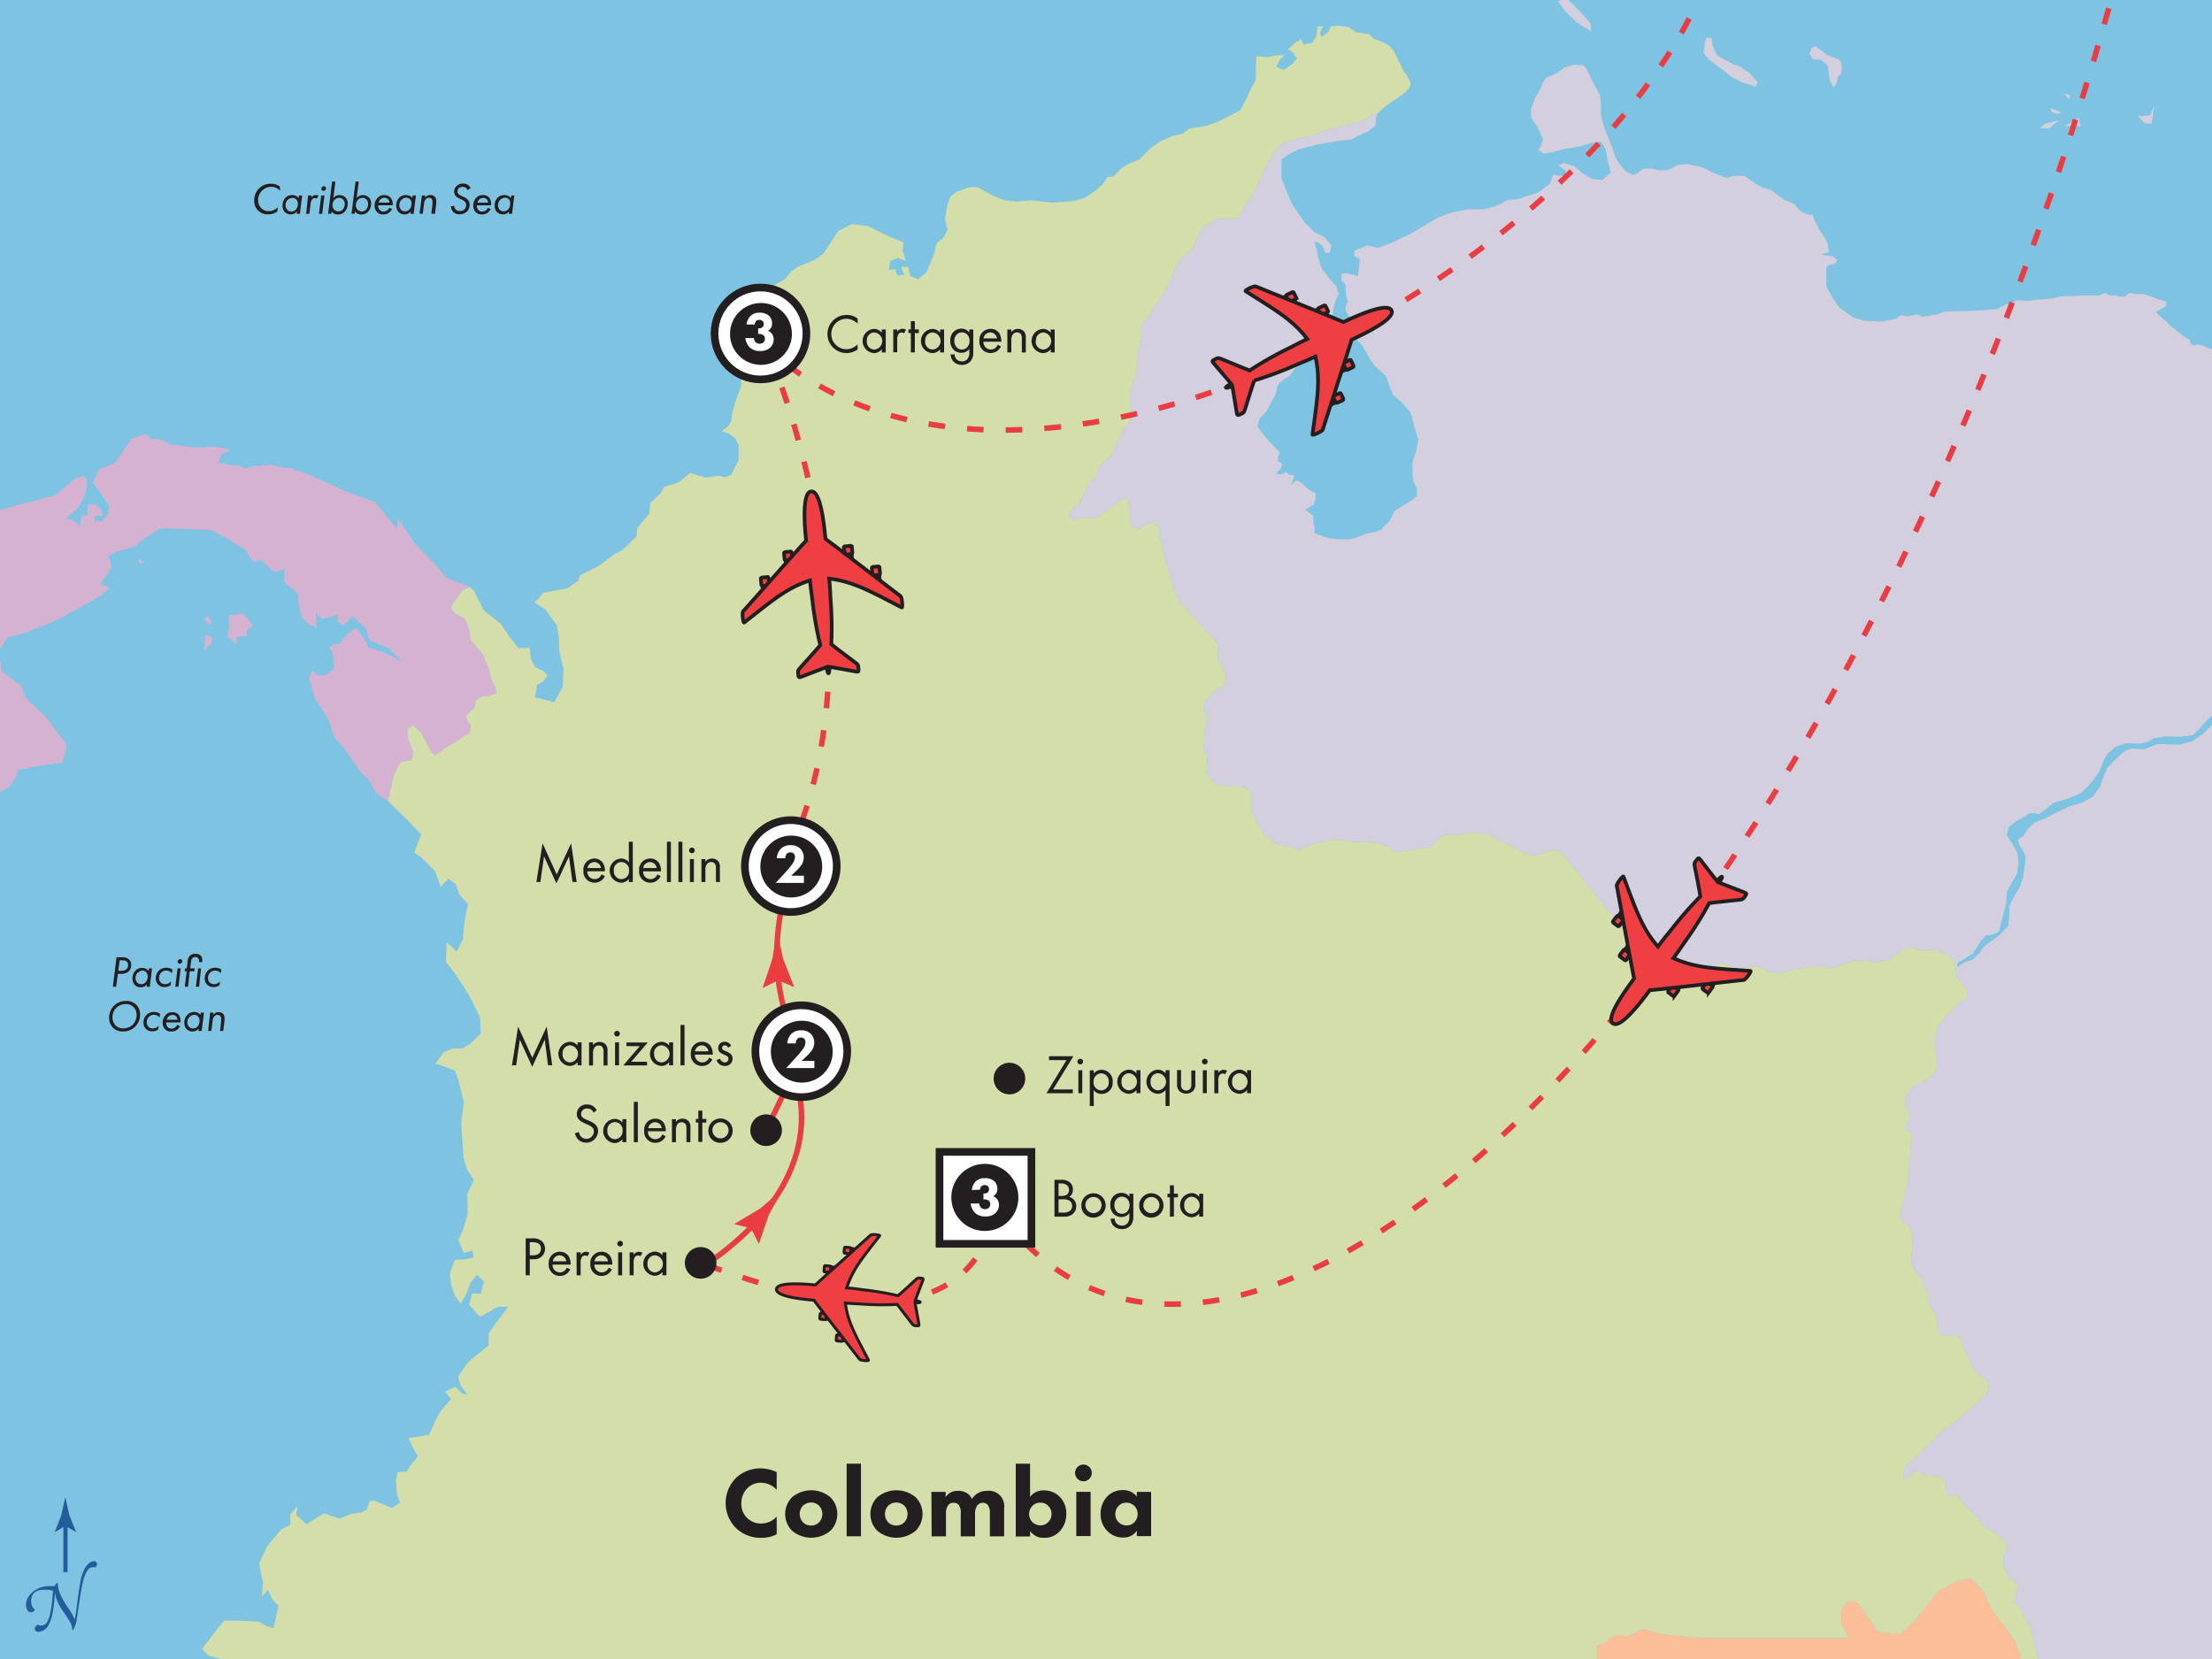 <svg xmlns="http://www.w3.org/2000/svg" xmlns:xlink="http://www.w3.org/1999/xlink" viewBox="0 0 400 300"><rect x="0" y="0" width="400" height="300" fill="#333333" stroke="none"/><defs><style>.a{fill:#e93d42;}.b{fill:#231f20;}.c,.o{fill:#fff;}.c,.f{stroke:#231f20;stroke-width:0.5px;}.d,.e{fill:#225d9a;}.e{stroke:#225d9a;stroke-width:0.75px;}.f{fill:#ef3f43;}.g{fill:#7ec3e2;}.h,.m,.n{fill:none;}.i{fill:#d6b2d2;}.j{fill:#d3cfdf;}.k{fill:#d4deab;}.l{fill:#fbbe99;}.m,.n{stroke:#e93d43;}.m{stroke-dasharray:3 4;}</style><symbol id="a" viewBox="0 0 22.28 25.5"><path class="f" d="M7.72,9c0,.17-.08.31-.17.31H6.83c-.09,0-.17-.14-.16-.31v-.7a.17.17,0,0,1,.17-.17h.71a.17.17,0,0,1,.17.17Z"/><polygon class="f" points="7.56 10.4 6.79 10.39 6.8 9.26 7.58 9.27 7.56 10.4"/><path class="f" d="M4.25,12.15c0,.17-.08.31-.17.3H3.36c-.09,0-.17-.14-.16-.31v-.7a.17.17,0,0,1,.17-.16h.72a.16.16,0,0,1,.16.16Z"/><polygon class="f" points="4.09 13.59 3.32 13.58 3.33 12.44 4.11 12.46 4.09 13.59"/><path class="f" d="M14.89,9c0,.17.08.31.17.3h.71c.1,0,.17-.14.16-.31v-.7a.16.16,0,0,0-.16-.16H15a.15.15,0,0,0-.16.17Z"/><polygon class="f" points="15.04 10.4 15.82 10.39 15.8 9.26 15.02 9.27 15.04 10.4"/><path class="f" d="M18.36,12.15c0,.17.08.31.18.3h.71c.09,0,.16-.14.16-.31v-.7a.16.16,0,0,0-.17-.16h-.71a.17.17,0,0,0-.17.17Z"/><polygon class="f" points="18.51 13.59 19.29 13.58 19.27 12.44 18.5 12.46 18.51 13.59"/><path class="f" d="M11.14,25.1c.13,0,.16-.58.21-.86.45.11,2.83.78,3.6,1,.27.07.32,0,.31-.55a.65.65,0,0,0-.22-.57c-.48-.47-2.23-2-3.14-2.92a50,50,0,0,0,.47-5.82c0-.53.11-1.72.08-3.09,3.24.7,5.48,2.3,9.44,4.84.17.13.18-1.37,0-1.54-1.09-1-8.6-8-9.42-8.72,0-2.57-.12-6.61-1.32-6.61s-1.35,4-1.33,6.61C9,7.54,1.49,14.62.4,15.59c-.2.17-.19,1.67,0,1.54,4-2.55,6.19-4.14,9.43-4.84,0,1.36.09,2.56.08,3.09a49.75,49.75,0,0,0,.48,5.81c-.91.89-2.66,2.46-3.14,2.93a.65.65,0,0,0-.22.57c0,.5,0,.62.31.55.77-.21,3.16-.88,3.61-1C11,24.52,11,25.1,11.14,25.1Z"/></symbol><symbol id="c" viewBox="0 0 4.31 7.88"><polygon class="a" points="2.16 0 1.44 3.94 0 7.88 2.16 6.89 4.31 7.88 2.88 3.94 2.16 0"/></symbol><symbol id="g" viewBox="0 0 4.3 4.3"><circle class="b" cx="2.15" cy="2.15" r="2.15"/></symbol><symbol id="j" viewBox="0 0 6.5 6.5"><rect class="c" x="0.25" y="0.25" width="6" height="6"/><circle class="b" cx="3.21" cy="3.22" r="2.19"/></symbol><symbol id="k" viewBox="0 0 6.5 6.5"><circle class="c" cx="3.25" cy="3.25" r="3"/><circle class="b" cx="3.28" cy="3.28" r="2.02"/></symbol><symbol id="n" viewBox="0 0 12.83 24.36"><path class="d" d="M5,16.1c.09,0,.13,0,.17-.08a1.14,1.14,0,0,1,.42-.5c.08,0,.12,0,.12,0,0,1.28.46,2.42,1.85,4.51a11.57,11.57,0,0,1,1.16,2c0,.09,0,.08.06,0,.11-.49.26-1.42.37-2.33.53-4.26.76-5.19,1.07-6,.51-1.36,1.3-2.1,2-2.1a.52.52,0,0,1,.59.48.83.83,0,0,1-.2.51.3.3,0,0,1-.32.09.74.74,0,0,0-.28,0c-.59,0-1.25.62-1.73,2.52-.28,1.19-.4,1.9-.91,5.33-.11.73-.28,1.78-.34,2.1a2.54,2.54,0,0,1-.2.63c-.06.14-.15.39-.29.65s-.22.12-.22,0a3.08,3.08,0,0,0-.52-1.51c-.32-.62-1.38-2-1.73-2.69a6.3,6.3,0,0,1-.82-2.12c0-.16-.06-.16-.08,0-.23,3.18-.6,4.56-1.08,5.42a2.18,2.18,0,0,1-1.84,1.36c-.51,0-.82-.32-.68-.74a.94.94,0,0,1,.31-.45c.12-.09.23-.12.31-.08a.78.78,0,0,0,.45.12c1,0,1.41-.74,1.79-2.72a21.6,21.6,0,0,0,.29-2.29,10,10,0,0,1,.11-1.08c0-.17,0-.22-.09-.25a5.81,5.81,0,0,0-1.51-.12c-1.53,0-2.32.65-2.35,2,0,1.05.46,1.39.57,1.45a.18.18,0,0,1,0,.29.74.74,0,0,1-.57.33c-.65,0-.93-.71-.93-1.33a3,3,0,0,1,1-2.15,4.52,4.52,0,0,1,3.35-1.24A3.76,3.76,0,0,1,5,16.1Z"/><line class="e" x1="7.09" y1="13.56" x2="7.09" y2="5.02"/><path class="d" d="M7.06,5.19,5.18,6.33l0-.06L6.35,3.21,7.06,0l.71,3.21L9,6.27l0,.06Z"/></symbol></defs><title>11DColombia17</title><polygon class="g" points="-2.6 303 -3 -2.33 402.6 -3 403 302.33 -2.6 303 -2.6 303"/><path class="h" d="M-.63,92.44l2.18-.62,2.18-.62,3.18-.81,3.18-.87,1.68-1.43,1.68-1.43.87-.31.87-.25.25.37.25.44-.06.81-.06.87-.25.87-.31.87-.44.75-.5.81L13,92.81l-1.12,1,.69.13.69.12.56.56.56.62.19-1,.12-1,.56-.06h.5l.06-1,.06-1,.81.06.75.06.44.5.37.44.19.56.19.5-.75-.06h-.75v.93h.69l.62.06.56-.62.56-.62.06-.87.06-.81-1.43-2.06-1.43-2L17.38,86l.56-1.18,1.37-.5,1.37-.5,1.18-1.68,1.18-1.68.37-.56.37-.5.94-.37.93-.37.5-.06.44-.06.31.44.25.44h1l.93.06.87.44.87.5,1.31.12,1.31.19,1.5.13,1.49.12,1.12-.12,1.12-.06,1.5.25,1.43.25-.81.5-.87.5-.25.69-.25.62,1.06.25,1,.25.87.06h.81l.62.31.56.31.56-.25.62-.19,1.74-.12L49,84l.93.25,1,.31h.75l.75.06,2,.69,2,.75,3.12,1.43,3.18,1.43,2.56.94,2.56.93,1.93,2.43,2,2.37.06-.94.06-.93L73.47,96,75,98.3,76.65,100l1.68,1.68L79.52,103l1.18,1.43,2.06.81,2.06.81-.62.37.69-.31.87.75,1.68,3.43,3.18,2.56,1.56,2.31,1.56,2h2.06l.19,1.93.81,1.56,1.5.69.75.81-.87,1.12-1,.56-.44,2.24,3.49.87,1.56-2.74.12-3.24-.81-3.43V115.5l-.37-2.43-2.12-2.87-2-1.31.81-.62.75-1.06,4.42-.81,2.06-1.43.25-.93,3.37-1.68,2.74-2.06,1.56-.81L115.11,97l.12-1.5,2.18-2.62.19-1.93,1.87-1.74.69-1.19,2.49-.75,2.18-1.74,2.74.87,2.37-.37,1.06.31,1.18-.44,1.37-2.68V80.47L133,79.29l-1.37-1L130.44,78l1.25-1,.56-.94.12-1.25.69-2.49.94-2.49.12-3.05,1.12-1.25.12-1.87-4.67,2.68,2.06-1.81L134,62.64l1.43-.62-.31-1.62L134,60.21l1.93-2.37.44-1.25V54.67l1-.93,2.24-1.93L142,50.49l1.18-1.5,1.12-.75L147.33,47l1.56-1.12,1.25-1.93,1.43-2.18,2.49-1.25,2.93.37,2.49,1.25,1.56.75,2.31.94-.13,1.5.56,1.87-1.37-.56-1.43.56-.25,1.62,1.12-.12.44,1.12,1.18-.12-.5-1.43h1.25l.37,1.68,1.43.56,1.5-1.25,1.31-3.05.56-2.24,1.18-.94.75-1.43-.44-2,.37-2.31.56-1.68,1.18-.93,1.31-.44,1.06-.37h1.37l1.25.69,1.5.81,1.93.81,2.37.31,2.68-.25,3.86.44,3.93-.31,1.87-.56,1.81-1.18,1.62-1.43.68-1.12,1.18-.19,1.12-1.25,1.56-1L206,28.8l2-2,1.68-1.18,2.06-.93,2-.5,1.37-.94,3-.5,2-.69,2.8-1.43,1.31-.69.75-1.31.56-1.12.81-1.74.75-1.37V11.85l.06-1.68,2.06.19L230.6,10l1.68-.06-.81.75-.68,1.37,1.37.56,1.62-1.18.75-.94-.81-1.12-.81-.56,1.43-1.25.94-.5.44.93,1.62-.31L238,6.61l.25-1.87,1.06.06-.68,1.06.37.81,1.18-.93.5-1,1.56-.06,1.56.19,1.5,1,2.31.31.81.87,1.81.62,1.18.75.69.93.56,1.18.69,1.31.5,1.06.5.62.44.87.31.75-.19.62-.44.56-.93.81-.94.68-1.18.75-1.12.81-1.18,1.12h0l-.24.49-.13,1.68-1.31,1.06-1.62.69-1.56.81-2.43.25-3.49.62-3.3.81-1.93.93-1.37,1v3.37l.56,1.43,1.25,3.05,2.37,3.49L237.65,42l1.81.87,1.31,1.5-.25,1.31-.87.12-.44-1.18-.87-.81h-.69l.44,1.25.25,1.5.69,2.06,1.31,1.75,1.31,1.43.44,1.43-.68,1.5-.44,2.18-.19,1.74-.25,1.12-1.31.75L237,61.9l-1.18,1.5-.56,1.87-1.12,1.37-.87,1.25-1.12.75-1.06.87-.44,1.93L230,72.56l-.87,1.75-1.31,1.31-.44,1.5,1.31,1.75,1.56,1.74,1.18,1.18-.31.87v.75l.75.44-.19.81-.87.93.62.25,1.12-.44.62.44L234,86l-.19.81-.44.93,1.06-.93.94.5.93,1,.87.56.68.19v1.12l-.31,1.06-.81.44-.75.44.69.56.75.56v1l.25,1.06v1.06l.87.37.75.31,1.06.31,1.49.12,2.06.06,1.43-.37,1.56-.62,1.56-.31,1.31-.5,1.5-1.56.93-1.81,1.5-.94,1.62-1,.87-.81V88.45l-.68-1.56-.12-1.68V83.59l.62-1.87.44-2.12-.62-2.18-.37-1.5L255,74.49l-1.68-1.87-1.5-1.25-.62-1.68-.56-1.62-2-1.81L247.74,65l-1.37-2.43-1.25-1.43-.25-1.25.25-1.18-.81-1.06-1-1.37v-.81l.44-.81-.37-1.31-.06-1.81-.75-.87V49.49l1.06-.06,1.31.31.56.19.25-1.37.13-1.68-1-.62.06-.93.87-.37,1.43-.56,1.93.44,2.49-.93,3.68-1.74,2.87-1.75,2.12-1.18,2.37-.81,2.43-.5,3.05-.06,1.62-.37,1.5-.56,1.25-.69L274.6,36l3.62-1.18,2.06-1.56.56-1.68.87.25,1.25-.12.25-.75-1.37-1,.93-.44,1.93.56,1.43,1.25,1.75,1.06,1.87.19,1.56-1.37-.56-2.06-.44-2.24-.81-1.25-1.87.25-1.68.56-3,.5-2.18.56-1.56.31-1.06-.69.44-.69.44-1.25L278,22.82l-1.06-1.43-.06-1.62.56-1.62,1-1.87L279,15l.56-.93.81-.31,1.25-.56,1.25-.94,1.68-.5,1.68.06.62.62.75,1.56.87,1.74.81,1.43.19,1.93v1.68l.62,2.49.56,1.25.62,1.62.5,1.25.31,1.18.75,1.06,1.06,1.31,1.31.69.87-.31,1.12-.81h1.37l1.43.31,1.68-.06,1.74-.94,1.75-.12,2.55.56,2.31,1.12,2.06.81,1.5-.37,1.93.06,1.75,1.25,1.5.87,1.5.37,1.31,1.06,1.06.75,1.81.75,1.06,1.25,1.18.56,1.12.19.25.87.93,1.81L330,43l.5,1.06.19,1.56-.69.12-.62.31,1.93.25.87.69-.31.62-1.18.31-.44.44V51.8l.87,1.62,1.37,2.12,2.62,1.87,2.06.62,3.12.12,2.55-.5.94-.69,1.12.25,1.74-.37,1,.44,2.68-.44,1.25-.5,2.24-.06,2-.06,2.68-.12,2.49-.19,1.56-.75,2.31-.87,1.93.12,1.81-.25,2.06-.12,2.06-.44,1.81-.06,2.62-.12h2.43l1.18-.44.69.44h1.12l.56.19h1.18L385,53l1.37.19h1.18l1.18.37,1.49.56,1.5.44-.19.87-1.74,1,.62.69,1.12.93.87.87,1.18.94,1.25,1,1.12.69V62l.62.44.93-.19.81.25,1.93.87,2.24.81.12.05L402.6-3-3-2.33l.13,95.65,1.06-.39ZM387.23,21l1.62-.19.69-1.74-.44,3.24h-1.25l-1.31-1.43Zm-11.34.31.38,1.5-2.87-.06,1.68-.93Zm-1.56-4.18-.12.81-1-1Zm-1.56,3.18-.77.27-1-.32-.31-.76Zm-3,2.06,1.19-.32,1.37-.3-1.75,1.43h-1.68ZM327.33,9.29l.25-.62.75-.31,1.06.81,1.06.81,1,.37,1,.37.44.31.19,1.12-.19,1.25-.5.37L332.13,15l-.5.87-.75-1.18-.19-1.5-.25-1.43-1.37-1-1.06.06-.31-.25-.5-.69ZM308.26,7.92l.31-1.12.44.06.5.06.19,1.37.81,1.74,1.74.93,1.12.62,1.18.37,2,1.37L317.86,15l-.44.69-2.62-.87L313.25,14l-1.62-1.25-1.68-1.25-.93-.69-.94-1.25Zm-25-8.29,2.49,2.49,1.87,2.12.06,1.37-2.49-1.5-2.06-2L281.71.25Z"/><path class="h" d="M40.63,300.18l-2.87-.75-1.25-1.25,4-5.11h2.81l3.55.19,1.25.75,1.37.44.87-4.05-1.12-1.19-.75-1.68-1.12,1.18.19-2.49L47.11,284l-.25-1.31,1.49-3.18,2.49-3,1.68-.81-.06-1.87,1.37-1.56-.31,1.62,1.87,1.68,3.18-1.93,2.87.94,2.06-.87,1.56-.19,1.18-.5.62-1.62.87-.06,3.12,1.31,1.5-.94-.56-1.43-.19-2.74.31-1.37,1.62-.06.56-1,1.5-1.81-1.06-1.81L73.85,260l3.74-.56,1.12-2.55L79.77,255,81.58,253l-1.12-1.31,1.87-.93L83.57,252l1,.25-1.25-1.62-.5-1.62,1.81-2.68,3.74-3.05v-2.12l1.25-1.81,2.31-3.05-2,.06-3.12,1.81-2-2.24.56-2.06,1.56.13.56-2.31-1.25-1.12-1.12,1.31-.87,2.24-1,1.62L82.14,234l-.56-1.74-.25-2,.94-2.49,1.87-.06,1.5-.37-.19-1.25-1.56.5-1-2.37.75-1.62.93-3.05-.06-3.74,1.18-2.49-1.25-1.87-.62-2.06-.44-6.36.5-3.8-.69-2.68-.37-1.5-.56-1.49-2.49-.93-1.06-.31,1.56-2.12,1.68-.62h1.68l1.43-.87,1.87-1.87L86.81,184l-1.93-3.93-2.43-3.8L80.64,174l.12-3.55,1.81,1.68,1.12-2.24.12-1.56.25-2.06.56-2.74L83,161.68l-.56-1.75-1.37-1.06-1.43,1.5-.93-2.8-2.49-2.49-1.31-.87,1.25-3.3-2.49-2.62-3.49-3.43-1.06-.69-1-.62-.81-1.37-.81-1.37-.56-.56-.62-.5-1.37-2-1.37-2-1.12-1.31-1.12-1.31L60,132l-.31-1.12-.5-1-.56-1-.81-1.25L57,126.34l-.5-1.75-.56-1.81.25-.75.31-.81.37.37.37.37.69.13.69.06.93-.56.87-.62-.06-1.43-.13-1.43-.37-.5-.31-.56.44-.25.44-.31h.87l.87-1,.87-1,.69-.5.75-.44.69.94.69.93.44.87.37.81,1.18.31,1.18.37,1.87.87,1.81.94-1.18-1.18-1.18-1.18-1.74-.75-1.74-.75-.37-1.12-.31-1.06-1.18-1.06-1.12-1.06-.87.81-.81.81-.56-.25-.5-.31.06-.68.06-.69-.69.19-.75.19-.81.25-.81.19-.5-.62-.56-.62.12,1.43.06,1.5-.81-.5-.87-.5-.5-.5-.56-.56-.25-1.25L54,109l-.06-.81-.06-.87-1.18-1-1.25-1.06v-2.37l-.93.31-.87.25-1.31-1.18L47,101.16l-.56.25-.56.19L45,100.42l-.87-1.25-1.87-1.06-1.81-1.06-1.06-.56-1.06-.56-1.18-.12L36,95.74l-3.43-.12-3.43-.12-1.56,1-1.5.93-.81.69-.75.62-1.75.56-1.74.5-.69.37-.69.37.31,1.06.25,1.12-1.06,1.43-1,1.37L19,106l.81.37-.87.75-.87.75-1.74.93-1.68,1-1.87,1L11,111.82l-3.18,1.31-3.12,1.25-1.68.5-1.68.44L.55,116.5l-.75,1.18.25,1.81.19,1.87.93.69.93.69.87.69.87.62.31,1,.31,1,1.93,1.87,2,1.87,1.81,2.49,1.87,2.43-.37,1.62-.44,1.62-2.49.31-2.49.37-1.5.31-1.56.31-.19.69-.12.62-.69.93-.75.93-.69.37-.62.38-.75-.06-.75-.06-.87.25-.62.24L-2.6,303l45.4-.08-1-1.75Zm.76-188.86L44,111l1.82,2.26-1.17.58L44.6,115l-1.82.07v1.46L41,115l.44-1.31Zm-3.79.07.73,1.09-.51.44-.95-1Zm-.44,3.35,1.09.44v1l-1.39,1.46ZM25.13,102l-.07-1.09.95.8Z"/><polygon class="i" points="-1.32 143.05 -0.57 143.11 0.18 143.17 0.8 142.8 1.49 142.42 2.24 141.49 2.92 140.55 3.05 139.93 3.23 139.25 4.79 138.93 6.29 138.62 8.78 138.25 11.27 137.94 11.71 136.32 12.08 134.7 10.21 132.26 8.41 129.77 6.41 127.9 4.48 126.03 4.17 125.03 3.86 124.04 2.98 123.41 2.11 122.73 1.18 122.04 0.24 121.36 0.05 119.49 -0.2 117.68 0.55 116.5 1.3 115.31 2.98 114.88 4.67 114.38 7.78 113.13 10.96 111.82 12.77 110.76 14.64 109.77 16.32 108.77 18.07 107.83 18.94 107.08 19.81 106.34 19 105.96 18.13 105.53 19.13 104.16 20.19 102.72 19.94 101.6 19.63 100.54 20.31 100.17 21 99.79 22.74 99.29 24.49 98.73 25.23 98.11 26.04 97.42 27.54 96.49 29.1 95.49 32.53 95.62 35.95 95.74 37.14 95.8 38.32 95.93 39.38 96.49 40.44 97.05 42.25 98.11 44.12 99.17 44.99 100.42 45.87 101.6 46.42 101.41 46.99 101.16 48.3 102.28 49.6 103.47 50.48 103.22 51.41 102.91 51.41 104.09 51.41 105.28 52.66 106.34 53.84 107.33 53.91 108.21 53.97 109.02 54.28 110.33 54.53 111.57 55.09 112.13 55.59 112.63 56.46 113.13 57.27 113.63 57.21 112.13 57.08 110.7 57.64 111.32 58.14 111.95 58.95 111.76 59.76 111.51 60.51 111.32 61.2 111.14 61.13 111.82 61.07 112.51 61.57 112.82 62.13 113.07 62.94 112.26 63.81 111.45 64.94 112.51 66.12 113.57 66.43 114.63 66.81 115.75 68.55 116.5 70.3 117.24 71.48 118.43 72.67 119.61 70.86 118.68 68.99 117.81 67.8 117.43 66.62 117.12 66.25 116.31 65.81 115.44 65.12 114.5 64.44 113.57 63.69 114 63 114.5 62.13 115.5 61.26 116.5 60.82 116.5 60.39 116.5 59.95 116.81 59.51 117.06 59.83 117.62 60.2 118.12 60.33 119.55 60.39 120.98 59.51 121.61 58.58 122.17 57.89 122.11 57.21 121.98 56.84 121.61 56.46 121.23 56.15 122.04 55.9 122.79 56.46 124.6 56.96 126.34 57.83 127.65 58.64 128.9 59.2 129.9 59.7 130.89 60.01 132.01 60.33 133.14 61.45 134.45 62.57 135.75 63.94 137.75 65.31 139.74 65.93 140.24 66.5 140.8 67.31 142.17 68.12 143.54 69.11 144.17 70.17 144.85 70.42 143.67 70.73 142.42 71.23 140.24 72.35 137.87 73.35 137.63 74.53 137.38 74.72 135.88 73.79 133.57 73.72 131.83 74.66 131.14 76.16 132.51 77.34 134.82 78.21 136.19 78.77 136.63 80.27 135.44 83.14 133.7 85.01 132.45 85.13 131.14 84.51 130.27 84.26 129.34 85.13 128.65 85.88 127.9 85.94 127.15 86.19 126.47 87.25 125.91 88.5 125.84 89.74 125.35 89.62 124.47 88.87 122.79 88.31 120.67 87.38 118.43 85.94 116.68 85.07 115.69 84.82 113.75 84.01 111.82 82.27 110.95 81.58 110.01 81.95 109.08 82.76 107.96 83.57 106.77 84.2 106.46 84.82 106.09 82.76 105.28 80.7 104.47 79.52 103.03 78.34 101.66 76.65 99.98 75.03 98.3 73.47 95.99 71.92 93.75 71.86 94.68 71.79 95.62 69.8 93.25 67.87 90.82 65.31 89.88 62.76 88.95 59.58 87.51 56.46 86.08 54.47 85.33 52.47 84.65 51.72 84.58 50.98 84.58 49.98 84.27 49.04 84.02 47.3 84.21 45.55 84.33 44.93 84.52 44.37 84.77 43.81 84.46 43.19 84.15 42.38 84.15 41.5 84.08 40.5 83.84 39.45 83.59 39.69 82.96 39.94 82.28 40.82 81.78 41.63 81.28 40.19 81.03 38.7 80.78 37.58 80.84 36.45 80.97 34.96 80.84 33.46 80.72 32.15 80.53 30.84 80.41 29.97 79.91 29.1 79.47 28.16 79.41 27.17 79.41 26.92 78.98 26.61 78.54 26.17 78.6 25.67 78.66 24.74 79.04 23.8 79.41 23.43 79.91 23.05 80.47 21.87 82.15 20.68 83.84 19.31 84.33 17.94 84.83 17.38 86.02 16.82 87.26 18.25 89.26 19.69 91.31 19.63 92.13 19.56 93 19 93.62 18.44 94.25 17.82 94.18 17.13 94.18 17.13 93.69 17.13 93.25 17.88 93.25 18.63 93.31 18.44 92.81 18.25 92.25 17.88 91.81 17.44 91.31 16.7 91.25 15.89 91.19 15.82 92.19 15.76 93.19 15.26 93.19 14.7 93.25 14.58 94.25 14.39 95.24 13.83 94.62 13.27 94.06 12.58 93.93 11.9 93.81 13.02 92.81 14.08 91.88 14.58 91.07 15.01 90.32 15.32 89.44 15.57 88.57 15.63 87.7 15.7 86.89 15.45 86.45 15.2 86.08 14.33 86.33 13.45 86.64 11.77 88.07 10.09 89.51 6.91 90.38 3.73 91.19 1.55 91.81 -0.63 92.44 -1.82 92.94 -2.87 93.33 -2.81 143.53 -2.19 143.3 -1.32 143.05"/><polygon class="i" points="38.26 115.18 37.16 114.74 36.87 117.66 38.26 116.2 38.26 115.18"/><polygon class="i" points="42.78 116.57 42.78 115.11 44.6 115.04 44.68 113.8 45.84 113.21 44.02 110.95 41.39 111.32 41.47 113.72 41.03 115.04 42.78 116.57"/><polygon class="i" points="38.33 112.48 37.6 111.39 36.87 111.9 37.82 112.92 38.33 112.48"/><polygon class="i" points="25.13 101.98 26 101.69 25.06 100.89 25.13 101.98"/><polygon class="j" points="401.44 129.52 400.01 131.08 398.32 132.7 396.45 134.01 393.96 134.63 391.53 134.57 390.22 134.51 389.1 134.94 387.86 135.44 386.8 135.44 385.42 135.32 384.18 135.82 382.62 137.19 381.12 138.75 380.38 140.37 379.75 142.17 378.44 144.04 376.39 145.17 374.33 145.73 372.09 146.79 369.78 147.97 367.91 148.72 366.73 149.84 365.79 151.21 364.86 151.84 365.11 152.77 365.98 154.14 366.29 155.14 366.1 156.63 365.79 158.69 365.29 160.19 364.61 161.37 363.73 162.93 363.3 163.93 363.36 165.36 363.11 167.42 361.74 168.91 360.06 170.16 358.87 171.03 357.94 172.28 356.75 173.46 355.32 173.96 354.57 174.4 353.95 174.83 354.01 174.15 355.26 173.4 356.75 172.47 358.06 170.47 359.12 169.16 360.37 169.04 361.55 168.41 361.86 166.92 362.36 165.11 362.8 163.24 362.92 161.37 363.73 159.75 364.73 158.13 365.04 156.14 364.86 154.27 363.92 152.58 362.92 151.09 363.3 149.53 364.67 148.47 365.85 147.85 366.98 147.04 367.97 147.1 368.78 147.22 370.15 146.23 371.28 145.23 372.02 144.98 373.83 144.48 376.14 143.54 377.51 142.3 378.63 140.99 379.75 139.37 380.5 137.31 381.31 136.13 382.56 135.07 384.61 134.38 386.73 134.51 388.23 134.26 389.6 133.51 391.59 133.2 394.4 133.26 396.58 132.95 397.76 131.77 399.39 129.96 401.63 128.09 402.77 127.78 402.69 64.26 402.56 64.2 400.32 63.39 398.39 62.52 397.58 62.27 396.64 62.46 396.02 62.02 396.02 61.52 394.9 60.84 393.65 59.84 392.47 58.91 391.59 58.03 390.47 57.1 389.85 56.41 391.59 55.41 391.78 54.54 390.29 54.11 388.79 53.55 387.61 53.17 386.42 53.17 385.05 52.98 384.3 53.61 383.12 53.61 382.56 53.42 381.44 53.42 380.75 52.98 379.56 53.42 377.13 53.42 374.52 53.55 372.71 53.61 370.65 54.04 368.59 54.17 366.79 54.42 364.86 54.29 362.55 55.17 360.99 55.91 358.5 56.1 355.82 56.23 353.82 56.29 351.58 56.35 350.33 56.85 347.65 57.28 346.66 56.85 344.91 57.22 343.79 56.97 342.85 57.66 340.3 58.16 337.18 58.03 335.13 57.41 332.51 55.54 331.14 53.42 330.26 51.8 330.26 49.56 330.26 48.37 330.7 47.94 331.88 47.63 332.2 47 331.32 46.32 329.39 46.07 330.01 45.76 330.7 45.63 330.51 44.07 330.01 43.01 329.02 41.58 328.08 39.77 327.83 38.9 326.71 38.71 325.53 38.15 324.47 36.9 322.66 36.16 321.6 35.41 320.29 34.35 318.8 33.97 317.3 33.1 315.55 31.86 313.62 31.79 312.13 32.17 310.07 31.36 307.76 30.23 305.21 29.67 303.46 29.8 301.72 30.73 300.04 30.8 298.6 30.48 297.23 30.48 296.11 31.29 295.24 31.61 293.93 30.92 292.87 29.61 292.12 28.55 291.81 27.37 291.31 26.12 290.69 24.5 290.13 23.25 289.5 20.76 289.5 19.08 289.31 17.15 288.5 15.71 287.63 13.97 286.88 12.41 286.26 11.79 284.58 11.72 282.89 12.22 281.65 13.16 280.4 13.72 279.59 14.03 279.03 14.96 278.41 16.27 277.41 18.14 276.85 19.76 276.91 21.38 277.97 22.82 279.03 25.19 278.6 26.43 278.16 27.12 279.22 27.8 280.78 27.49 282.96 26.93 285.95 26.43 287.63 25.87 289.5 25.62 290.31 26.87 290.75 29.11 291.31 31.17 289.75 32.54 287.88 32.35 286.14 31.29 284.7 30.05 282.77 29.49 281.84 29.92 283.21 30.92 282.96 31.67 281.71 31.79 280.84 31.54 280.28 33.23 278.22 34.78 274.61 35.97 272.55 36.22 271.3 36.9 269.81 37.47 268.19 37.84 265.13 37.9 262.7 38.4 260.33 39.21 258.21 40.39 255.35 42.14 251.67 43.88 249.18 44.82 247.24 44.38 245.81 44.94 244.94 45.32 244.88 46.25 245.87 46.88 245.75 48.56 245.5 49.93 244.94 49.74 243.63 49.43 242.57 49.49 242.57 50.62 243.32 51.49 243.38 53.3 243.75 54.6 243.32 55.41 243.32 56.23 244.31 57.6 245.12 58.66 244.88 59.84 245.12 61.09 246.37 62.52 247.74 64.95 248.68 66.26 250.67 68.07 251.23 69.69 251.86 71.37 253.35 72.62 255.04 74.49 255.47 75.92 255.84 77.42 256.47 79.6 256.03 81.72 255.41 83.59 255.41 85.21 255.53 86.89 256.22 88.45 256.22 89.63 255.35 90.44 253.73 91.44 252.23 92.38 251.29 94.18 249.8 95.74 248.49 96.24 246.93 96.55 245.37 97.17 243.94 97.55 241.88 97.49 240.39 97.36 239.33 97.05 238.58 96.74 237.71 96.36 237.71 95.3 237.46 94.25 237.46 93.25 236.71 92.69 236.03 92.13 236.77 91.69 237.58 91.25 237.89 90.19 237.89 89.07 237.21 88.89 236.34 88.32 235.4 87.33 234.47 86.83 233.41 87.76 233.84 86.83 234.03 86.02 233.16 85.83 232.53 85.39 231.41 85.83 230.79 85.58 231.66 84.65 231.85 83.84 231.1 83.4 231.1 82.65 231.41 81.78 230.23 80.59 228.67 78.85 227.36 77.1 227.8 75.61 229.11 74.3 229.98 72.56 230.66 71.43 231.1 69.5 232.16 68.63 233.28 67.88 234.16 66.63 235.28 65.26 235.84 63.39 237.02 61.9 239.21 60.46 240.51 59.72 240.76 58.59 240.95 56.85 241.39 54.67 242.07 53.17 241.63 51.74 240.33 50.3 239.02 48.56 238.33 46.5 238.08 45.01 237.65 43.76 238.33 43.76 239.21 44.57 239.64 45.76 240.51 45.63 240.76 44.32 239.45 42.83 237.65 41.95 235.9 40.21 233.53 36.72 232.28 33.66 231.72 32.23 231.72 30.73 231.72 28.86 233.09 27.87 235.03 26.93 238.33 26.12 241.82 25.5 244.25 25.25 245.81 24.44 247.43 23.75 248.74 22.69 248.87 21.01 249.11 20.52 248.12 20.64 247.24 21.51 245.19 22.13 242.63 22.82 240.26 23.32 237.4 24.56 233.78 25.19 231.91 25.87 230.73 27.06 228.86 30.17 226.86 34.54 225.24 36.97 224.37 38.46 223.93 39.46 223 39.58 220.38 39.58 218.45 40.46 217.33 41.33 216.46 43.08 215.71 44.82 214.83 45.88 213.59 46.75 212.4 48.68 211.53 50.68 210.66 52.86 209.54 54.29 207.98 56.66 207.35 57.72 206.48 58.72 206.23 61.15 205.8 64.27 205.49 67.2 204.93 68.94 204.49 70.81 204.3 73.3 204.74 75.05 204.3 76.36 203.18 77.67 201.75 80.59 200.87 82.47 199.75 83.46 198.63 84.65 198.19 86.08 196.88 87.58 196.01 89.32 194.89 91.38 193.39 92.38 193.39 93.44 194.02 94.12 195.89 93.56 197.57 93.69 198.94 93.25 200.31 92.13 201.43 91.38 202.56 90.63 203.3 90.19 204.05 90.63 204.3 92.38 204.3 93.69 204.74 95.18 205.8 95.87 206.92 94.99 207.98 94.56 209.66 95.12 209.66 96.61 210.22 99.11 210.84 101.54 211.97 105.21 212.59 107.65 213.46 109.02 216.2 111.95 218.07 113.94 219.2 115.25 220.07 116.25 220.26 117.62 220.26 119.36 221.19 120.55 221.69 122.85 221.25 124.16 219.94 124.6 219.07 125.78 218.01 126.59 217.58 128.34 218.32 129.96 217.89 131.77 217.76 133.64 217.64 135.63 218.32 136.81 218.32 138.56 218.07 139.87 218.95 141.05 220.19 141.93 222.56 142.24 224.81 142.24 226.12 143.23 226.3 144.73 226.3 146.91 227.3 148.66 228.42 150.71 230.35 152.4 231.66 152.83 233.34 153.14 234.97 153.71 236.4 153.02 237.71 152.4 239.83 152.15 241.57 151.71 244.75 152.27 247.68 152.27 250.55 152.9 252.42 154.14 254.41 153.89 256.47 153.46 258.52 153.27 260.33 151.59 261.39 150.96 263.7 150.96 266.13 150.53 269.18 150.84 270.31 151.71 273.05 152.9 275.11 153.89 277.22 154.89 278.53 154.45 280.71 153.58 282.46 154.2 284.08 156.32 292.31 166.54 299.23 175.02 300.35 176.21 301.41 176.52 302.53 176.02 303.59 176.02 304.83 177.51 305.71 177.95 307.02 177.33 309.88 174.71 311.5 174.15 312.69 174.71 314.25 175.15 316.86 174.71 318.17 174.9 320.04 175.77 321.73 176.08 323.16 175.64 324.78 175.21 326.34 175.02 327.83 174.71 329.7 174.9 331.26 175.02 333.44 174.4 335.19 173.71 336.81 173.71 339.36 174.02 341.42 173.59 343.42 172.22 345.04 171.34 347.47 171.78 349.59 171.78 351.52 172.22 353.08 173.28 353.7 174.9 353.7 176.45 354.82 177.95 355.69 178.95 355.69 180.44 354.14 181.44 352.39 183.31 350.46 185.49 349.77 188.11 350.02 190.29 350.46 192.78 349.59 194.4 347.59 195.59 345.85 196.46 344.54 198.52 344.54 200.2 345.28 201.07 345.28 202.57 344.6 203.57 344.6 204.31 345.28 204.63 345.97 205.5 345.47 206.62 345.47 207.81 345.72 208.8 345.04 209.43 345.28 211.48 344.72 214.97 344.16 217.47 343.73 219.03 343.54 220.21 343.98 221.08 345.28 221.7 345.85 223.39 345.85 225.44 345.6 228.19 346.16 229.93 347.34 230.87 347.78 232.55 348.65 233.86 348.65 235.91 349.77 237.22 350.21 238.35 350.33 240.28 350.9 241.4 352.2 241.59 353.64 241.4 354.51 242.02 354.94 243.33 356.01 245.51 356.88 247.69 358.44 249 359.75 250.06 359.5 251.5 358.13 253.12 355.76 255.17 350.9 259.16 346.9 263.09 344.79 264.89 344.23 266.39 344.1 267.39 345.04 267.27 346.1 266.08 347.15 266.21 348.21 266.89 350.08 266.89 351.39 267.39 351.95 269.01 352.08 270.57 353.89 270.32 354.82 271.63 356.69 273.62 359.06 276.24 361.18 277.42 362.24 278.36 363.05 279.79 362.24 281.35 362.36 283.6 363.42 285.4 365.04 286.46 364.48 288.33 364.23 289.89 365.73 290.95 365.98 292.26 367.16 294.38 368.35 299.12 369.16 301.61 369.32 302.38 403 302.33 402.77 128.74 401.44 129.52"/><polygon class="j" points="285.2 4.12 287.69 5.62 287.63 4.24 285.76 2.13 283.27 -0.37 281.71 0.26 283.14 2.13 285.2 4.12"/><polygon class="j" points="309.95 11.47 311.63 12.72 313.25 13.97 314.81 14.78 317.42 15.65 317.86 14.96 316.55 13.35 314.56 11.97 313.37 11.6 312.25 10.98 310.51 10.04 309.7 8.3 309.51 6.92 309.01 6.86 308.57 6.8 308.26 7.92 308.08 9.54 309.01 10.79 309.95 11.47"/><polygon class="j" points="328.02 10.79 329.08 10.73 330.45 11.72 330.7 13.16 330.89 14.65 331.63 15.84 332.13 14.96 332.38 13.78 332.88 13.41 333.07 12.16 332.88 11.04 332.45 10.73 331.45 10.35 330.45 9.98 329.39 9.17 328.33 8.36 327.58 8.67 327.33 9.29 327.21 9.85 327.71 10.54 328.02 10.79"/><polygon class="j" points="389.1 22.32 389.54 19.08 388.85 20.82 387.23 21.01 386.55 20.89 387.86 22.32 389.1 22.32"/><polygon class="j" points="376.26 22.82 375.89 21.32 375.08 21.82 373.4 22.75 376.26 22.82"/><polygon class="j" points="372.34 21.76 370.97 22.06 369.78 22.39 368.91 23.19 370.59 23.19 372.34 21.76"/><polygon class="j" points="374.33 17.15 373.21 16.96 374.21 17.96 374.33 17.15"/><polygon class="j" points="372 20.6 372.77 20.32 370.72 19.52 371.02 20.27 372 20.6"/><polygon class="k" points="368.35 299.12 367.16 294.38 365.98 292.26 365.73 290.95 364.23 289.89 364.48 288.33 365.04 286.46 363.42 285.4 362.36 283.6 362.24 281.35 363.05 279.79 362.24 278.36 361.18 277.42 359.06 276.24 356.69 273.62 354.82 271.63 353.89 270.32 352.08 270.57 351.95 269.01 351.39 267.39 350.08 266.89 348.21 266.89 347.15 266.21 346.1 266.08 345.04 267.27 344.1 267.39 344.23 266.39 344.79 264.89 346.9 263.09 350.9 259.16 355.76 255.17 358.13 253.12 359.5 251.5 359.75 250.06 358.44 249 356.88 247.69 356.01 245.51 354.94 243.33 354.51 242.02 353.64 241.4 352.2 241.59 350.9 241.4 350.33 240.28 350.21 238.35 349.77 237.22 348.65 235.91 348.65 233.86 347.78 232.55 347.34 230.87 346.16 229.93 345.6 228.19 345.85 225.44 345.85 223.39 345.28 221.7 343.98 221.08 343.54 220.21 343.73 219.03 344.16 217.47 344.72 214.97 345.28 211.48 345.04 209.43 345.72 208.8 345.47 207.81 345.47 206.62 345.97 205.5 345.28 204.63 344.6 204.31 344.6 203.57 345.28 202.57 345.28 201.07 344.54 200.2 344.54 198.52 345.85 196.46 347.59 195.59 349.59 194.4 350.46 192.78 350.02 190.29 349.77 188.11 350.46 185.49 352.39 183.31 354.14 181.44 355.69 180.44 355.69 178.95 354.82 177.95 353.7 176.45 353.7 174.9 353.08 173.28 351.52 172.22 349.59 171.78 347.47 171.78 345.04 171.34 343.42 172.22 341.42 173.59 339.36 174.02 336.81 173.71 335.19 173.71 333.44 174.4 331.26 175.02 329.7 174.9 327.83 174.71 326.34 175.02 324.78 175.21 323.16 175.64 321.73 176.08 320.04 175.77 318.17 174.9 316.86 174.71 314.25 175.15 312.69 174.71 311.5 174.15 309.88 174.71 307.02 177.33 305.71 177.95 304.83 177.51 303.59 176.02 302.53 176.02 301.41 176.52 300.35 176.21 299.23 175.02 292.31 166.54 284.08 156.32 282.46 154.2 280.71 153.58 278.53 154.45 277.22 154.89 275.11 153.89 273.05 152.9 270.31 151.71 269.18 150.84 266.13 150.53 263.7 150.96 261.39 150.96 260.33 151.59 258.52 153.27 256.47 153.46 254.41 153.89 252.42 154.14 250.55 152.9 247.68 152.27 244.75 152.27 241.57 151.71 239.83 152.15 237.71 152.4 236.4 153.02 234.97 153.71 233.34 153.14 231.66 152.83 230.35 152.4 228.42 150.71 227.3 148.66 226.3 146.91 226.3 144.73 226.12 143.23 224.81 142.24 222.56 142.24 220.19 141.93 218.95 141.05 218.07 139.87 218.32 138.56 218.32 136.81 217.64 135.63 217.76 133.64 217.89 131.77 218.32 129.96 217.58 128.34 218.01 126.59 219.07 125.78 219.94 124.6 221.25 124.16 221.69 122.85 221.19 120.55 220.26 119.36 220.26 117.62 220.07 116.25 219.2 115.25 218.07 113.94 216.2 111.95 213.46 109.02 212.59 107.65 211.97 105.21 210.84 101.54 210.22 99.11 209.66 96.61 209.66 95.12 207.98 94.56 206.92 94.99 205.8 95.87 204.74 95.18 204.3 93.69 204.3 92.38 204.05 90.63 203.3 90.19 202.56 90.63 201.43 91.38 200.31 92.13 198.94 93.25 197.57 93.69 195.89 93.56 194.02 94.12 193.39 93.44 193.39 92.38 194.89 91.38 196.01 89.32 196.88 87.58 198.19 86.08 198.63 84.65 199.75 83.46 200.87 82.47 201.75 80.59 203.18 77.67 204.3 76.36 204.74 75.05 204.3 73.3 204.49 70.81 204.93 68.94 205.49 67.2 205.8 64.27 206.23 61.15 206.48 58.72 207.35 57.72 207.98 56.66 209.54 54.29 210.66 52.86 211.53 50.68 212.4 48.68 213.59 46.75 214.83 45.88 215.71 44.82 216.46 43.08 217.33 41.33 218.45 40.46 220.38 39.58 223 39.58 223.93 39.46 224.37 38.46 225.24 36.97 226.86 34.54 228.86 30.17 230.73 27.06 231.91 25.87 233.78 25.19 237.4 24.56 240.26 23.32 242.63 22.82 245.19 22.13 247.24 21.51 248.12 20.64 249.11 20.52 249.18 20.51 249.11 20.51 250.3 19.39 251.42 18.58 252.6 17.83 253.54 17.15 254.47 16.34 254.91 15.78 255.1 15.15 254.79 14.4 254.35 13.53 253.85 12.91 253.35 11.85 252.67 10.54 252.11 9.36 251.42 8.42 250.24 7.67 248.43 7.05 247.62 6.18 245.31 5.87 243.82 4.87 242.26 4.68 240.7 4.74 240.2 5.74 239.02 6.67 238.64 5.87 239.33 4.8 238.27 4.74 238.02 6.61 237.33 7.73 235.71 8.05 235.28 7.11 234.34 7.61 232.91 8.86 233.72 9.42 234.53 10.54 233.78 11.47 232.16 12.66 230.79 12.1 231.47 10.73 232.28 9.98 230.6 10.04 229.23 10.35 227.18 10.17 227.11 11.85 227.11 14.4 226.36 15.78 225.55 17.52 224.99 18.64 224.25 19.95 222.94 20.64 220.13 22.07 218.14 22.75 215.15 23.25 213.78 24.19 211.78 24.69 209.72 25.62 208.04 26.81 206.05 28.8 204.11 29.61 202.56 30.61 201.43 31.86 200.25 32.04 199.56 33.16 197.94 34.6 196.14 35.78 194.26 36.34 190.34 36.65 186.47 36.22 183.8 36.47 181.43 36.16 179.49 35.35 178 34.54 176.75 33.85 175.38 33.85 174.32 34.22 173.01 34.66 171.83 35.59 171.27 37.28 170.89 39.58 171.33 41.58 170.58 43.01 169.4 43.95 168.84 46.19 167.53 49.24 166.03 50.49 164.6 49.93 164.22 48.25 162.98 48.25 163.48 49.68 162.29 49.81 161.86 48.68 160.73 48.81 160.98 47.19 162.42 46.63 163.79 47.19 163.23 45.32 163.35 43.82 161.05 42.89 159.49 42.14 156.99 40.89 154.06 40.52 151.57 41.77 150.14 43.95 148.89 45.88 147.33 47 144.28 48.25 143.16 49 141.97 50.49 139.6 51.8 137.36 53.73 136.36 54.67 136.36 56.6 135.93 57.85 134 60.22 135.12 60.4 135.43 62.02 134 62.65 132.75 64.58 130.69 66.39 135.37 63.7 135.24 65.57 134.12 66.82 134 69.88 133.06 72.37 132.38 74.86 132.25 76.11 131.69 77.04 130.44 78.04 131.63 78.29 133 79.29 133.56 80.47 133.56 83.21 132.19 85.89 131 86.33 129.94 86.02 127.58 86.39 124.83 85.52 122.65 87.26 120.16 88.01 119.47 89.2 117.6 90.94 117.42 92.87 115.23 95.49 115.11 96.99 112.56 99.48 111 100.29 108.25 102.35 104.89 104.03 104.64 104.97 102.58 106.4 98.16 107.21 97.41 108.27 96.6 108.89 98.59 110.2 100.71 113.07 101.09 115.5 101.09 117.56 101.9 120.98 101.77 124.22 100.22 126.97 96.72 126.09 97.16 123.85 98.16 123.29 99.03 122.17 98.28 121.36 96.79 120.67 95.98 119.11 95.79 117.18 93.73 117.18 92.17 115.19 90.62 112.88 87.44 110.33 85.75 106.9 84.88 106.15 84.2 106.46 83.57 106.77 82.76 107.96 81.95 109.08 81.58 110.01 82.27 110.95 84.01 111.82 84.82 113.75 85.07 115.69 85.94 116.68 87.38 118.43 88.31 120.67 88.87 122.79 89.62 124.47 89.74 125.35 88.5 125.84 87.25 125.91 86.19 126.47 85.94 127.15 85.88 127.9 85.13 128.65 84.26 129.34 84.51 130.27 85.13 131.14 85.01 132.45 83.14 133.7 80.27 135.44 78.77 136.63 78.21 136.19 77.34 134.82 76.16 132.51 74.66 131.14 73.72 131.83 73.79 133.57 74.72 135.88 74.53 137.38 73.35 137.63 72.35 137.87 71.23 140.24 70.73 142.42 70.42 143.67 70.17 144.85 73.66 148.28 76.16 150.9 74.91 154.2 76.22 155.08 78.71 157.57 79.65 160.37 81.08 158.88 82.45 159.94 83.01 161.68 84.63 163.49 84.07 166.23 83.82 168.29 83.7 169.85 82.58 172.09 80.77 170.41 80.64 173.96 82.45 176.27 84.88 180.07 86.81 184 86.94 186.86 85.07 188.73 83.64 189.6 81.95 189.6 80.27 190.23 78.71 192.35 79.77 192.66 82.27 193.59 82.83 195.09 83.2 196.59 83.89 199.27 83.39 203.07 83.82 209.43 84.45 211.48 85.69 213.35 84.51 215.85 84.57 219.59 83.64 222.64 82.89 224.26 83.89 226.63 85.44 226.13 85.63 227.38 84.13 227.75 82.27 227.81 81.33 230.31 81.58 232.3 82.14 234.04 83.26 235.73 84.26 234.11 85.13 231.86 86.25 230.56 87.5 231.68 86.94 233.98 85.38 233.86 84.82 235.91 86.81 238.16 89.93 236.35 91.92 236.29 89.62 239.34 88.37 241.15 88.37 243.27 84.63 246.32 82.83 249 83.32 250.62 84.57 252.25 83.57 252 82.33 250.75 80.46 251.68 81.58 252.99 79.77 255.05 78.71 256.92 77.59 259.47 73.85 260.04 74.53 261.53 75.59 263.34 74.1 265.15 73.54 266.14 71.92 266.21 71.61 267.58 71.79 270.32 72.35 271.75 70.86 272.69 67.74 271.38 66.87 271.44 66.25 273.06 65.06 273.56 63.5 273.75 61.45 274.62 58.58 273.68 55.4 275.62 53.53 273.93 53.84 272.31 52.47 273.87 52.53 275.74 50.85 276.55 48.36 279.54 46.86 282.72 47.11 284.03 47.55 286.21 47.36 288.71 48.48 287.52 49.23 289.2 50.35 290.39 49.48 294.44 48.11 294 46.86 293.26 43.31 293.07 40.5 293.07 36.52 298.18 37.76 299.43 40.63 300.18 41.81 301.17 42.8 302.93 288.93 302.52 288.75 297.68 289.63 297.31 290.5 296.93 291.18 296.19 292.62 295.62 294.3 296 295.92 295.19 297.35 294.56 299.72 295.44 306.14 296.12 310.82 296.25 322.78 296.25 334.75 296.25 334.19 295.87 333.13 293.88 332.94 291.07 334.07 289.64 335.56 289.58 337.25 291.51 339.55 295.13 343.66 295.5 346.22 293.13 348.46 290.33 350.58 287.71 353.95 285.96 356.32 285.4 358.62 287.71 360.24 291.32 362.05 293.5 364.05 296.25 365.35 299.3 365.11 302.39 369.32 302.38 369.16 301.61 368.35 299.12"/><polygon class="l" points="364.05 296.25 362.05 293.5 360.24 291.32 358.62 287.71 356.32 285.4 353.95 285.96 350.58 287.71 348.46 290.33 346.22 293.13 343.66 295.5 339.55 295.13 337.25 291.51 335.56 289.58 334.07 289.64 332.94 291.07 333.13 293.88 334.19 295.87 334.75 296.25 322.78 296.25 310.82 296.25 306.14 296.12 299.72 295.44 297.35 294.56 295.92 295.19 294.3 296 292.62 295.62 291.18 296.19 290.5 296.93 289.63 297.31 288.75 297.68 288.93 302.52 365.11 302.39 365.35 299.3 364.05 296.25"/><polygon class="g" points="399.39 129.96 397.76 131.77 396.58 132.95 394.4 133.26 391.59 133.2 389.6 133.51 388.23 134.26 386.73 134.51 384.61 134.38 382.56 135.07 381.31 136.13 380.5 137.31 379.75 139.37 378.63 140.99 377.51 142.3 376.14 143.54 373.83 144.48 372.02 144.98 371.28 145.23 370.15 146.23 368.78 147.22 367.97 147.1 366.98 147.04 365.85 147.85 364.67 148.47 363.3 149.53 362.92 151.09 363.92 152.58 364.86 154.27 365.04 156.14 364.73 158.13 363.73 159.75 362.92 161.37 362.8 163.24 362.36 165.11 361.86 166.92 361.55 168.41 360.37 169.04 359.12 169.16 358.06 170.47 356.75 172.47 355.26 173.4 354.01 174.15 353.95 174.83 354.57 174.4 355.32 173.96 356.75 173.46 357.94 172.28 358.87 171.03 360.06 170.16 361.74 168.91 363.11 167.42 363.36 165.36 363.3 163.93 363.73 162.93 364.61 161.37 365.29 160.19 365.79 158.69 366.1 156.63 366.29 155.14 365.98 154.14 365.11 152.77 364.86 151.84 365.79 151.21 366.73 149.84 367.91 148.72 369.78 147.97 372.09 146.79 374.33 145.73 376.39 145.17 378.44 144.04 379.75 142.17 380.38 140.37 381.12 138.75 382.62 137.19 384.18 135.82 385.42 135.32 386.8 135.44 387.86 135.44 389.1 134.94 390.22 134.51 391.53 134.57 393.96 134.63 396.45 134.01 398.32 132.7 400.01 131.08 401.44 129.52 402.77 128.74 402.77 127.78 401.63 128.09 399.39 129.96"/><path class="m" d="M145,148.54C159,109.2,138.71,63,138.71,63"/><path class="m" d="M308.39-3C287.58,49,185.77,105.1,138.71,63"/><use width="22.28" height="25.5" transform="translate(131.9 89.93) rotate(-5.45) scale(1.33)" xlink:href="#a"/><use width="22.28" height="25.5" transform="translate(245.68 42.55) rotate(65) scale(1.33)" xlink:href="#a"/><path class="n" d="M138.54,204.37l6.59-13.75s-7.87-11.75-3.12-29.29"/><use width="4.31" height="7.88" transform="translate(137.63 168.18) rotate(-1.46) scale(1.33)" xlink:href="#c"/><path class="m" d="M127.67,228.67c45.67,17.33,50.67-3,52.67-10C220.16,276.14,330.57,186.1,382.6-3"/><use width="22.28" height="25.5" transform="translate(303.36 194.18) rotate(-143.39) scale(1.33)" xlink:href="#a"/><use width="22.28" height="25.5" transform="translate(139.09 244.75) rotate(-84.85) scale(1.05)" xlink:href="#a"/><path class="n" d="M127.67,228.67C153,211.33,143,193,143,193"/><use width="4.31" height="7.88" transform="translate(139.35 213.2) rotate(38.93) scale(1.33)" xlink:href="#c"/><path class="b" d="M191.88,213.34a2.47,2.47,0,0,1,1.53.42,1.65,1.65,0,0,1,.6,1.38,1.5,1.5,0,0,1-.66,1.31,1.67,1.67,0,0,1,1.27,1.68,1.84,1.84,0,0,1-.68,1.44,2.43,2.43,0,0,1-1.6.44h-1.66v-6.67Zm-.46,2.93H192c.39,0,1.31-.08,1.31-1.11S192.21,214,192,214h-.58Zm0,3h.85a1.84,1.84,0,0,0,1.17-.28,1.12,1.12,0,0,0,.44-.92,1.08,1.08,0,0,0-.57-1,2.32,2.32,0,0,0-1.13-.2h-.76Z"/><path class="b" d="M195.54,218a2.2,2.2,0,1,1,2.2,2.18A2.13,2.13,0,0,1,195.54,218Zm.74,0a1.46,1.46,0,1,0,1.46-1.55A1.44,1.44,0,0,0,196.28,218Z"/><path class="b" d="M204.22,215.86h.72v4a2.61,2.61,0,0,1-.4,1.63,2,2,0,0,1-1.66.77,2.05,2.05,0,0,1-1.48-.56,1.87,1.87,0,0,1-.54-1.34h.71a1.31,1.31,0,0,0,.32.86,1.29,1.29,0,0,0,1,.4,1.16,1.16,0,0,0,1.1-.58,1.93,1.93,0,0,0,.23-1.06v-.6a1.75,1.75,0,0,1-1.42.7,2,2,0,0,1-1.42-.56,2.25,2.25,0,0,1-.6-1.64,2.17,2.17,0,0,1,.6-1.61,2,2,0,0,1,1.42-.56,1.72,1.72,0,0,1,1.42.69Zm-2.28.93a1.58,1.58,0,0,0-.42,1.14,1.6,1.6,0,0,0,.47,1.22,1.26,1.26,0,0,0,.89.34,1.23,1.23,0,0,0,.91-.35,1.69,1.69,0,0,0,.47-1.2,1.64,1.64,0,0,0-.44-1.17,1.33,1.33,0,0,0-.94-.37A1.29,1.29,0,0,0,201.94,216.79Z"/><path class="b" d="M206,218a2.2,2.2,0,1,1,2.2,2.18A2.13,2.13,0,0,1,206,218Zm.74,0a1.46,1.46,0,1,0,1.46-1.55A1.44,1.44,0,0,0,206.78,218Z"/><path class="b" d="M212.28,216.52V220h-.72v-3.49h-.44v-.66h.44v-1.5h.72v1.5H213v.66Z"/><path class="b" d="M216.85,215.86h.72V220h-.72v-.58a1.75,1.75,0,0,1-1.42.7,2.19,2.19,0,0,1,0-4.37,1.71,1.71,0,0,1,1.42.69Zm-2.7,2.07a1.39,1.39,0,0,0,1.36,1.56,1.55,1.55,0,0,0,0-3.09A1.38,1.38,0,0,0,214.16,217.93Z"/><path class="b" d="M155.09,58.53a3.28,3.28,0,0,0-.87-.62,2.85,2.85,0,0,0-1.15-.26,2.75,2.75,0,0,0,0,5.5,2.77,2.77,0,0,0,1.24-.31,3,3,0,0,0,.77-.56v.92a3.47,3.47,0,0,1-2,.65,3.45,3.45,0,1,1,0-6.9,3.14,3.14,0,0,1,2,.66Z"/><path class="b" d="M159.45,59.58h.72v4.15h-.72v-.58a1.75,1.75,0,0,1-1.42.7,2.19,2.19,0,0,1,0-4.37,1.72,1.72,0,0,1,1.42.69Zm-2.7,2.07a1.39,1.39,0,0,0,1.36,1.56,1.55,1.55,0,0,0,0-3.09A1.38,1.38,0,0,0,156.75,61.64Z"/><path class="b" d="M161.53,59.58h.72V60a1.15,1.15,0,0,1,.94-.55,1.52,1.52,0,0,1,.64.17l-.34.65a.74.74,0,0,0-.42-.14.7.7,0,0,0-.58.26,1.79,1.79,0,0,0-.24,1.12v2.19h-.72Z"/><path class="b" d="M165.43,60.23v3.49h-.72V60.23h-.44v-.66h.44v-1.5h.72v1.5h.72v.66Z"/><path class="b" d="M170,59.58h.72v4.15H170v-.58a1.75,1.75,0,0,1-1.42.7,2.19,2.19,0,0,1,0-4.37,1.72,1.72,0,0,1,1.42.69Zm-2.7,2.07a1.39,1.39,0,0,0,1.36,1.56,1.55,1.55,0,0,0,0-3.09A1.38,1.38,0,0,0,167.31,61.64Z"/><path class="b" d="M175.27,59.58H176v4a2.61,2.61,0,0,1-.4,1.63,2,2,0,0,1-1.66.77,2.05,2.05,0,0,1-1.48-.56,1.87,1.87,0,0,1-.54-1.34h.71a1.3,1.3,0,0,0,.32.86,1.28,1.28,0,0,0,1,.4,1.16,1.16,0,0,0,1.1-.58,1.93,1.93,0,0,0,.23-1.06v-.6a1.75,1.75,0,0,1-1.42.7,2,2,0,0,1-1.42-.56,2.25,2.25,0,0,1-.6-1.64,2.18,2.18,0,0,1,.6-1.61,2,2,0,0,1,1.42-.56,1.73,1.73,0,0,1,1.42.69ZM173,60.5a1.58,1.58,0,0,0-.42,1.14,1.6,1.6,0,0,0,.47,1.22,1.25,1.25,0,0,0,.89.34,1.23,1.23,0,0,0,.91-.35,1.68,1.68,0,0,0,.47-1.2,1.64,1.64,0,0,0-.44-1.17,1.33,1.33,0,0,0-.94-.37A1.29,1.29,0,0,0,173,60.5Z"/><path class="b" d="M181,62.66a2.47,2.47,0,0,1-.51.67,2,2,0,0,1-1.38.51,2,2,0,0,1-2-2.17,2,2,0,0,1,2-2.2,1.86,1.86,0,0,1,1.57.76,2.79,2.79,0,0,1,.39,1.56h-3.23a1.33,1.33,0,0,0,1.32,1.41,1.26,1.26,0,0,0,.85-.3,1.65,1.65,0,0,0,.43-.57Zm-.71-1.47a1.24,1.24,0,0,0-1.22-1.08,1.26,1.26,0,0,0-1.22,1.08Z"/><path class="b" d="M182.16,59.58h.72v.48a1.46,1.46,0,0,1,1.19-.58,1.41,1.41,0,0,1,1.19.57,1.85,1.85,0,0,1,.24,1.11v2.57h-.72V61.17a1.22,1.22,0,0,0-.19-.76.81.81,0,0,0-.68-.3.91.91,0,0,0-.73.32,1.75,1.75,0,0,0-.3,1.12v2.17h-.72Z"/><path class="b" d="M190,59.58h.72v4.15H190v-.58a1.75,1.75,0,0,1-1.42.7,2.19,2.19,0,0,1,0-4.37,1.72,1.72,0,0,1,1.42.69Zm-2.7,2.07a1.39,1.39,0,0,0,1.36,1.56,1.55,1.55,0,0,0,0-3.09A1.38,1.38,0,0,0,187.34,61.64Z"/><use width="4.3" height="4.3" transform="translate(135.68 201.51) scale(1.33)" xlink:href="#g"/><path class="b" d="M107.34,201.19a1.6,1.6,0,0,0-.39-.5,1.2,1.2,0,0,0-.75-.23,1,1,0,0,0-1.12,1,.7.7,0,0,0,.25.58,2.18,2.18,0,0,0,.7.42l.64.28a3.25,3.25,0,0,1,1,.63,1.6,1.6,0,0,1,.48,1.21,2.14,2.14,0,0,1-3.56,1.51,2.42,2.42,0,0,1-.62-1.18l.72-.2a1.57,1.57,0,0,0,.4.85,1.36,1.36,0,0,0,2.3-.95,1,1,0,0,0-.33-.78,2.92,2.92,0,0,0-.8-.46l-.6-.28a3,3,0,0,1-.89-.55,1.38,1.38,0,0,1-.46-1.09,1.72,1.72,0,0,1,1.87-1.72,1.81,1.81,0,0,1,1.07.3,2,2,0,0,1,.65.74Z"/><path class="b" d="M112.54,202.39h.72v4.15h-.72V206a1.75,1.75,0,0,1-1.42.7,2.19,2.19,0,0,1,0-4.37,1.72,1.72,0,0,1,1.42.69Zm-2.7,2.07A1.39,1.39,0,0,0,111.2,206a1.42,1.42,0,0,0,1.38-1.55,1.4,1.4,0,0,0-1.38-1.54A1.38,1.38,0,0,0,109.84,204.46Z"/><path class="b" d="M115.34,199.25v7.29h-.72v-7.29Z"/><path class="b" d="M120.38,205.48a2.49,2.49,0,0,1-.51.67,2,2,0,0,1-1.38.51,2,2,0,0,1-2-2.17,2,2,0,0,1,2-2.2A1.86,1.86,0,0,1,120,203a2.79,2.79,0,0,1,.39,1.56h-3.23A1.33,1.33,0,0,0,118.5,206a1.26,1.26,0,0,0,.85-.3,1.65,1.65,0,0,0,.43-.57Zm-.71-1.47a1.24,1.24,0,0,0-1.22-1.08,1.26,1.26,0,0,0-1.22,1.08Z"/><path class="b" d="M121.51,202.39h.72v.48a1.46,1.46,0,0,1,1.19-.58,1.41,1.41,0,0,1,1.19.57,1.85,1.85,0,0,1,.24,1.11v2.57h-.72V204a1.22,1.22,0,0,0-.19-.76.81.81,0,0,0-.68-.3.91.91,0,0,0-.73.32,1.75,1.75,0,0,0-.3,1.12v2.17h-.72Z"/><path class="b" d="M127,203v3.49h-.72V203h-.44v-.66h.44v-1.5H127v1.5h.72V203Z"/><path class="b" d="M128.09,204.48a2.2,2.2,0,1,1,2.2,2.18A2.13,2.13,0,0,1,128.09,204.48Zm.74,0a1.46,1.46,0,1,0,1.46-1.55A1.44,1.44,0,0,0,128.83,204.48Z"/><path class="b" d="M140.46,277.43a5.58,5.58,0,0,1-2.65.65,6.43,6.43,0,0,1-4.72-1.75,6.43,6.43,0,0,1,0-9.07,6.37,6.37,0,0,1,4.48-1.73,7.15,7.15,0,0,1,2.88.67v3.21a3.81,3.81,0,0,0-2.81-1.28,3.37,3.37,0,0,0-2.45.94,3.85,3.85,0,0,0-1.13,2.77,3.51,3.51,0,0,0,3.64,3.66,3.79,3.79,0,0,0,2.75-1.24Z"/><path class="b" d="M150.2,276.78a5.4,5.4,0,0,1-7,0,4.31,4.31,0,0,1,0-6,5.4,5.4,0,0,1,7,0,4.31,4.31,0,0,1,0,6Zm-5-4.5a2.22,2.22,0,0,0,0,3,2,2,0,0,0,1.48.58,2,2,0,0,0,1.44-.58,2.22,2.22,0,0,0,0-3,2.13,2.13,0,0,0-2.92,0Z"/><path class="b" d="M155.69,264.68v13.13H153.1V264.68Z"/><path class="b" d="M165.61,276.78a5.4,5.4,0,0,1-7,0,4.31,4.31,0,0,1,0-6,5.4,5.4,0,0,1,7,0,4.31,4.31,0,0,1,0,6Zm-5-4.5a2.22,2.22,0,0,0,0,3,2,2,0,0,0,1.48.58,2,2,0,0,0,1.44-.58,2.22,2.22,0,0,0,0-3,2.13,2.13,0,0,0-2.92,0Z"/><path class="b" d="M168.43,269.78H171v.94a2.53,2.53,0,0,1,2.25-1.13,3,3,0,0,1,1.51.36,2.38,2.38,0,0,1,1,1.12,3.09,3.09,0,0,1,2.74-1.48,2.78,2.78,0,0,1,3.08,3.15v5.08H179v-4.07a2.65,2.65,0,0,0-.34-1.57,1.19,1.19,0,0,0-.94-.43,1.25,1.25,0,0,0-1,.49,2.58,2.58,0,0,0-.4,1.58v4h-2.59v-4.18a2.17,2.17,0,0,0-.41-1.57,1.17,1.17,0,0,0-.86-.32,1.27,1.27,0,0,0-.9.32,2.44,2.44,0,0,0-.5,1.64v4.11h-2.59Z"/><path class="b" d="M186.27,264.68v6a3,3,0,0,1,2.5-1.17,4,4,0,0,1,2.79,1.08,4.29,4.29,0,0,1,1.26,3.17,4.5,4.5,0,0,1-1.26,3.22,3.61,3.61,0,0,1-2.75,1.1,2.86,2.86,0,0,1-2.54-1.24v1h-2.59V264.68Zm.41,7.65a2.07,2.07,0,0,0-.58,1.48,2,2,0,0,0,.59,1.44,2.21,2.21,0,0,0,1.48.59,2,2,0,0,0,1.35-.56,2,2,0,0,0,.63-1.48,2.06,2.06,0,0,0-.63-1.53,1.88,1.88,0,0,0-1.39-.54A1.9,1.9,0,0,0,186.68,272.33Z"/><path class="b" d="M195.92,264.84a1.51,1.51,0,1,1-1.51,1.51A1.5,1.5,0,0,1,195.92,264.84Zm1.3,4.93v8h-2.59v-8Z"/><path class="b" d="M205.57,269.78h2.59v8h-2.59v-1a2.67,2.67,0,0,1-2.38,1.24,3.8,3.8,0,0,1-3-1.22,4.25,4.25,0,0,1-1.17-3,4.57,4.57,0,0,1,1.24-3.24,3.87,3.87,0,0,1,2.79-1.1,3,3,0,0,1,2.52,1.17Zm-3.29,2.54a2,2,0,0,0-.59,1.46,2.07,2.07,0,0,0,.54,1.44,2.13,2.13,0,0,0,1.53.63,1.92,1.92,0,0,0,1.35-.56,2.13,2.13,0,0,0,0-3,2.17,2.17,0,0,0-1.44-.56A2,2,0,0,0,202.27,272.31Z"/><path class="b" d="M22.06,173.1a1.87,1.87,0,0,1,1.29.41,1.39,1.39,0,0,1,.37,1,1.57,1.57,0,0,1-.43,1.13,2.07,2.07,0,0,1-1.51.46h-.46L21,178.43h-.59l.66-5.33Zm-.68,2.45h.5a1.4,1.4,0,0,0,1-.29,1,1,0,0,0,.29-.74.8.8,0,0,0-.3-.68,1.32,1.32,0,0,0-.78-.19h-.44Z"/><path class="b" d="M26.92,175.11h.58l-.41,3.32h-.58l.06-.46a1.25,1.25,0,0,1-1.1.56,1.38,1.38,0,0,1-1.08-.41,1.65,1.65,0,0,1-.43-1.18,2,2,0,0,1,.58-1.47,1.63,1.63,0,0,1,1.19-.43,1.45,1.45,0,0,1,.7.16,1.11,1.11,0,0,1,.44.39Zm-2,.74a1.47,1.47,0,0,0-.42,1,1.21,1.21,0,0,0,.34.87.93.93,0,0,0,.67.25,1.07,1.07,0,0,0,.82-.33,1.61,1.61,0,0,0,.38-1.08,1.06,1.06,0,0,0-.31-.8,1,1,0,0,0-.68-.26A1.14,1.14,0,0,0,25,175.86Z"/><path class="b" d="M31.09,176a1.74,1.74,0,0,0-.42-.35,1.3,1.3,0,0,0-.6-.14,1.25,1.25,0,0,0-.89.34,1.36,1.36,0,0,0-.42,1,1.14,1.14,0,0,0,.32.83,1,1,0,0,0,.77.29,1.25,1.25,0,0,0,.62-.14,1.54,1.54,0,0,0,.46-.38l-.08.69a1.56,1.56,0,0,1-.48.26,1.91,1.91,0,0,1-.59.09,1.54,1.54,0,0,1-1.17-.44,1.63,1.63,0,0,1-.44-1.16,2,2,0,0,1,.58-1.39,1.86,1.86,0,0,1,1.34-.5,1.91,1.91,0,0,1,1.08.32Z"/><path class="b" d="M32.68,175.11l-.41,3.32H31.7l.41-3.32Zm-.43-1.51a.44.44,0,0,1,.34-.15.34.34,0,0,1,.26.1.36.36,0,0,1,.1.26.44.44,0,0,1-.13.32.43.43,0,0,1-.32.14.36.36,0,0,1-.27-.11.34.34,0,0,1-.1-.25A.47.47,0,0,1,32.25,173.6Z"/><path class="b" d="M34.3,175.64,34,178.43h-.58l.34-2.79H33.4l.06-.53h.32l.15-1.25a1.64,1.64,0,0,1,.38-1,1.27,1.27,0,0,1,1-.38,1.3,1.3,0,0,1,1,.35,1,1,0,0,1,.26.73,4.12,4.12,0,0,1,0,.42h-.58c0-.08,0-.22,0-.3a.59.59,0,0,0-.18-.45.74.74,0,0,0-.5-.16.69.69,0,0,0-.55.22,1,1,0,0,0-.21.56l-.15,1.25h.82l-.06.53Zm2.06-.53L36,178.43h-.58l.41-3.32Z"/><path class="b" d="M39.94,176a1.75,1.75,0,0,0-.42-.35,1.3,1.3,0,0,0-.6-.14,1.25,1.25,0,0,0-.89.34,1.36,1.36,0,0,0-.42,1,1.14,1.14,0,0,0,.32.83,1,1,0,0,0,.77.29,1.25,1.25,0,0,0,.62-.14,1.55,1.55,0,0,0,.46-.38l-.08.69a1.56,1.56,0,0,1-.48.26,1.91,1.91,0,0,1-.59.09,1.54,1.54,0,0,1-1.17-.44,1.63,1.63,0,0,1-.44-1.16,2,2,0,0,1,.58-1.39,1.86,1.86,0,0,1,1.34-.5,1.91,1.91,0,0,1,1.08.32Z"/><path class="b" d="M20.42,185.83a2.47,2.47,0,0,1-.69-1.77,3,3,0,0,1,.91-2.21,3,3,0,0,1,2.19-.84,2.43,2.43,0,0,1,1.79.67,2.36,2.36,0,0,1,.7,1.74,3,3,0,0,1-3.13,3.1A2.39,2.39,0,0,1,20.42,185.83Zm.66-3.63a2.36,2.36,0,0,0-.74,1.75,2.06,2.06,0,0,0,.55,1.47,1.82,1.82,0,0,0,1.36.54,2.47,2.47,0,0,0,1.73-.64,2.57,2.57,0,0,0,.73-1.79,2,2,0,0,0-.56-1.42,1.89,1.89,0,0,0-1.38-.54A2.47,2.47,0,0,0,21.08,182.2Z"/><path class="b" d="M28.86,184a1.74,1.74,0,0,0-.42-.35,1.3,1.3,0,0,0-.6-.14,1.25,1.25,0,0,0-.89.34,1.36,1.36,0,0,0-.42,1,1.14,1.14,0,0,0,.32.83,1,1,0,0,0,.77.29,1.25,1.25,0,0,0,.62-.14,1.55,1.55,0,0,0,.46-.38l-.08.69a1.56,1.56,0,0,1-.48.26,1.88,1.88,0,0,1-.59.09,1.54,1.54,0,0,1-1.17-.44,1.63,1.63,0,0,1-.44-1.16,2,2,0,0,1,.58-1.39,1.86,1.86,0,0,1,1.34-.5,1.91,1.91,0,0,1,1.08.32Z"/><path class="b" d="M32.57,185.58a2.32,2.32,0,0,1-.62.69,1.7,1.7,0,0,1-1,.26,1.39,1.39,0,0,1-1.1-.42,1.64,1.64,0,0,1-.44-1.19A2,2,0,0,1,30,183.5a1.53,1.53,0,0,1,1.16-.46,1.45,1.45,0,0,1,1.08.39,1.73,1.73,0,0,1,.38,1.46H30.06a1.15,1.15,0,0,0,.3.88A.87.87,0,0,0,31,186a1.08,1.08,0,0,0,.64-.18,1.66,1.66,0,0,0,.43-.51Zm-.48-1.17a1,1,0,0,0-.28-.66.85.85,0,0,0-.61-.21,1,1,0,0,0-.73.28,1.25,1.25,0,0,0-.32.58Z"/><path class="b" d="M36.3,183.11h.58l-.41,3.32h-.58l.06-.46a1.4,1.4,0,0,1-.42.39,1.58,1.58,0,0,1-1.77-.24,1.65,1.65,0,0,1-.43-1.18,2,2,0,0,1,.58-1.47A1.63,1.63,0,0,1,35.1,183a1.45,1.45,0,0,1,.7.16,1.12,1.12,0,0,1,.44.39Zm-2,.74a1.47,1.47,0,0,0-.42,1,1.2,1.2,0,0,0,.34.87.93.93,0,0,0,.67.25,1.07,1.07,0,0,0,.82-.33,1.61,1.61,0,0,0,.38-1.08,1.05,1.05,0,0,0-.31-.8,1,1,0,0,0-.68-.26A1.14,1.14,0,0,0,34.34,183.86Z"/><path class="b" d="M38,183.11h.58l0,.38a1.49,1.49,0,0,1,.34-.31,1.15,1.15,0,0,1,.62-.15,1.09,1.09,0,0,1,.79.29,1,1,0,0,1,.26.74,4.82,4.82,0,0,1,0,.55l-.22,1.82h-.58l.2-1.66c0-.14,0-.42,0-.57a.68.68,0,0,0-.17-.5.65.65,0,0,0-.46-.17.81.81,0,0,0-.59.23,1.66,1.66,0,0,0-.33.92l-.22,1.74h-.58Z"/><path class="b" d="M50.66,34.51A2.18,2.18,0,0,0,50,34a1.88,1.88,0,0,0-.9-.22,2.42,2.42,0,0,0-1.73.7,2.47,2.47,0,0,0-.7,1.71,2.05,2.05,0,0,0,.56,1.44,1.76,1.76,0,0,0,1.34.55,2.22,2.22,0,0,0,1-.22,3.53,3.53,0,0,0,.67-.47l-.09.74a3.66,3.66,0,0,1-.68.38,3.11,3.11,0,0,1-1,.14,2.36,2.36,0,0,1-2.49-2.49,3,3,0,0,1,.9-2.22,2.91,2.91,0,0,1,2.16-.81,2.82,2.82,0,0,1,1,.18,2.93,2.93,0,0,1,.57.34Z"/><path class="b" d="M54.06,35.35h.58l-.41,3.32h-.58l.06-.46a1.4,1.4,0,0,1-.42.39,1.58,1.58,0,0,1-1.77-.24,1.65,1.65,0,0,1-.43-1.18,2,2,0,0,1,.58-1.47,1.63,1.63,0,0,1,1.19-.43,1.45,1.45,0,0,1,.7.16,1.11,1.11,0,0,1,.44.39Zm-2,.74a1.47,1.47,0,0,0-.42,1A1.21,1.21,0,0,0,52,38a.93.93,0,0,0,.67.25,1.07,1.07,0,0,0,.82-.33,1.61,1.61,0,0,0,.38-1.08,1.05,1.05,0,0,0-.31-.8,1,1,0,0,0-.68-.26A1.14,1.14,0,0,0,52.11,36.09Z"/><path class="b" d="M55.72,35.35h.58l0,.36a.94.94,0,0,1,.82-.44.85.85,0,0,1,.49.14l-.34.52a.54.54,0,0,0-.34-.11.6.6,0,0,0-.44.18,1.53,1.53,0,0,0-.33.93l-.22,1.75h-.58Z"/><path class="b" d="M58.67,35.35l-.41,3.32h-.58l.41-3.32Zm-.43-1.51a.44.44,0,0,1,.34-.15.34.34,0,0,1,.26.1.36.36,0,0,1,.1.26.44.44,0,0,1-.13.32.43.43,0,0,1-.32.14.36.36,0,0,1-.27-.11.34.34,0,0,1-.1-.25A.47.47,0,0,1,58.23,33.84Z"/><path class="b" d="M59.92,38.66h-.58l.72-5.83h.58l-.37,3a1.41,1.41,0,0,1,.43-.38,1.3,1.3,0,0,1,.66-.16,1.49,1.49,0,0,1,1.09.39,1.57,1.57,0,0,1,.43,1.13,2.1,2.1,0,0,1-.58,1.51,1.61,1.61,0,0,1-1.2.46,1.44,1.44,0,0,1-.74-.18,1.21,1.21,0,0,1-.4-.4Zm2-.71a1.57,1.57,0,0,0,.42-1.07,1.15,1.15,0,0,0-.3-.81,1,1,0,0,0-.72-.3,1.09,1.09,0,0,0-.78.32,1.44,1.44,0,0,0-.42,1,1.21,1.21,0,0,0,.34.86,1,1,0,0,0,.71.28A1.08,1.08,0,0,0,61.87,38Z"/><path class="b" d="M64.15,38.66h-.58l.72-5.83h.58l-.37,3a1.41,1.41,0,0,1,.43-.38,1.3,1.3,0,0,1,.66-.16,1.49,1.49,0,0,1,1.09.39,1.57,1.57,0,0,1,.43,1.13,2.1,2.1,0,0,1-.58,1.51,1.61,1.61,0,0,1-1.2.46,1.44,1.44,0,0,1-.74-.18,1.21,1.21,0,0,1-.4-.4Zm2-.71a1.57,1.57,0,0,0,.42-1.07,1.15,1.15,0,0,0-.3-.81,1,1,0,0,0-.72-.3,1.09,1.09,0,0,0-.78.32,1.44,1.44,0,0,0-.42,1,1.21,1.21,0,0,0,.34.86,1,1,0,0,0,.71.28A1.08,1.08,0,0,0,66.1,38Z"/><path class="b" d="M70.9,37.82a2.33,2.33,0,0,1-.62.69,1.7,1.7,0,0,1-1,.26,1.39,1.39,0,0,1-1.1-.42,1.64,1.64,0,0,1-.44-1.19,2,2,0,0,1,.57-1.42,1.53,1.53,0,0,1,1.16-.46,1.45,1.45,0,0,1,1.08.39A1.73,1.73,0,0,1,71,37.12H68.39a1.15,1.15,0,0,0,.3.88.87.87,0,0,0,.66.25,1.08,1.08,0,0,0,.64-.18,1.66,1.66,0,0,0,.43-.51Zm-.48-1.18a1,1,0,0,0-.28-.66.85.85,0,0,0-.61-.21,1,1,0,0,0-.73.28,1.25,1.25,0,0,0-.32.58Z"/><path class="b" d="M74.63,35.35h.58l-.41,3.32h-.58l.06-.46a1.4,1.4,0,0,1-.42.39,1.58,1.58,0,0,1-1.77-.24,1.65,1.65,0,0,1-.43-1.18,2,2,0,0,1,.58-1.47,1.63,1.63,0,0,1,1.19-.43,1.45,1.45,0,0,1,.7.16,1.11,1.11,0,0,1,.44.39Zm-2,.74a1.47,1.47,0,0,0-.42,1,1.21,1.21,0,0,0,.34.87.93.93,0,0,0,.67.25,1.07,1.07,0,0,0,.82-.33,1.61,1.61,0,0,0,.38-1.08,1.05,1.05,0,0,0-.31-.8,1,1,0,0,0-.68-.26A1.14,1.14,0,0,0,72.67,36.09Z"/><path class="b" d="M76.29,35.35h.58l0,.38a1.46,1.46,0,0,1,.34-.31,1.15,1.15,0,0,1,.62-.15,1.09,1.09,0,0,1,.79.29,1,1,0,0,1,.26.74,4.84,4.84,0,0,1,0,.55l-.22,1.81H78l.2-1.66c0-.14,0-.42,0-.57a.68.68,0,0,0-.17-.5.65.65,0,0,0-.46-.17A.8.8,0,0,0,77,36a1.66,1.66,0,0,0-.33.92l-.22,1.73h-.58Z"/><path class="b" d="M84.55,34.39a.92.92,0,0,0-.3-.42.93.93,0,0,0-.6-.17A1,1,0,0,0,83,34a.88.88,0,0,0-.28.63.64.64,0,0,0,.22.49,2.4,2.4,0,0,0,.45.28l.48.22a2.16,2.16,0,0,1,.68.46,1.19,1.19,0,0,1,.36.94,1.69,1.69,0,0,1-.45,1.21,1.82,1.82,0,0,1-1.38.51,1.42,1.42,0,0,1-1.1-.4,1.68,1.68,0,0,1-.45-1l.59-.16a1.1,1.1,0,0,0,.29.7,1,1,0,0,0,.76.28,1.11,1.11,0,0,0,.83-.3,1.15,1.15,0,0,0,.29-.78.9.9,0,0,0-.29-.68,2.65,2.65,0,0,0-.52-.32l-.42-.2a2.26,2.26,0,0,1-.63-.41,1.15,1.15,0,0,1-.3-.82,1.33,1.33,0,0,1,.42-1,1.59,1.59,0,0,1,1.18-.45,1.62,1.62,0,0,1,.88.22,1.3,1.3,0,0,1,.48.61Z"/><path class="b" d="M88.74,37.82a2.33,2.33,0,0,1-.62.69,1.7,1.7,0,0,1-1,.26,1.39,1.39,0,0,1-1.1-.42,1.64,1.64,0,0,1-.44-1.19,2,2,0,0,1,.57-1.42,1.53,1.53,0,0,1,1.16-.46,1.45,1.45,0,0,1,1.08.39,1.73,1.73,0,0,1,.38,1.46H86.23a1.15,1.15,0,0,0,.3.88.87.87,0,0,0,.66.25,1.08,1.08,0,0,0,.64-.18,1.66,1.66,0,0,0,.43-.51Zm-.48-1.18A1,1,0,0,0,88,36a.85.85,0,0,0-.61-.21,1,1,0,0,0-.73.28,1.25,1.25,0,0,0-.32.58Z"/><path class="b" d="M92.47,35.35H93l-.41,3.32h-.58l.06-.46a1.4,1.4,0,0,1-.42.39,1.58,1.58,0,0,1-1.77-.24,1.65,1.65,0,0,1-.43-1.18,2,2,0,0,1,.58-1.47,1.63,1.63,0,0,1,1.19-.43,1.45,1.45,0,0,1,.7.16,1.11,1.11,0,0,1,.44.39Zm-2,.74a1.47,1.47,0,0,0-.42,1,1.21,1.21,0,0,0,.34.87.93.93,0,0,0,.67.25,1.07,1.07,0,0,0,.82-.33,1.61,1.61,0,0,0,.38-1.08A1.05,1.05,0,0,0,92,36a1,1,0,0,0-.68-.26A1.14,1.14,0,0,0,90.52,36.09Z"/><path class="b" d="M92.58,192.64l1.11-7,2.56,5.63,2.61-5.64,1,7h-.76L98.51,188l-2.27,4.92L94,188l-.66,4.64Z"/><path class="b" d="M104.44,188.49h.72v4.15h-.72v-.58a1.75,1.75,0,0,1-1.42.7,2.19,2.19,0,0,1,0-4.37,1.72,1.72,0,0,1,1.42.69Zm-2.7,2.07a1.39,1.39,0,0,0,1.36,1.56,1.55,1.55,0,0,0,0-3.09A1.38,1.38,0,0,0,101.74,190.56Z"/><path class="b" d="M106.52,188.49h.72V189a1.46,1.46,0,0,1,1.19-.58,1.41,1.41,0,0,1,1.19.57,1.85,1.85,0,0,1,.24,1.11v2.57h-.72v-2.55a1.22,1.22,0,0,0-.19-.76.81.81,0,0,0-.68-.3.91.91,0,0,0-.73.32,1.75,1.75,0,0,0-.3,1.12v2.17h-.72Z"/><path class="b" d="M111.58,186.41a.51.51,0,1,1-.51.51A.51.51,0,0,1,111.58,186.41Zm.36,2.08v4.15h-.72v-4.15Z"/><path class="b" d="M114.14,192H117v.66H112.7l3-3.49h-2.42v-.66h3.86Z"/><path class="b" d="M121,188.49h.72v4.15H121v-.58a1.75,1.75,0,0,1-1.42.7,2.19,2.19,0,0,1,0-4.37,1.72,1.72,0,0,1,1.42.69Zm-2.7,2.07a1.39,1.39,0,0,0,1.36,1.56,1.55,1.55,0,0,0,0-3.09A1.38,1.38,0,0,0,118.28,190.56Z"/><path class="b" d="M123.78,185.35v7.29h-.72v-7.29Z"/><path class="b" d="M128.82,191.58a2.46,2.46,0,0,1-.51.67,2,2,0,0,1-1.38.51,2,2,0,0,1-2-2.17,2,2,0,0,1,2-2.2,1.86,1.86,0,0,1,1.57.76,2.78,2.78,0,0,1,.39,1.56h-3.23a1.33,1.33,0,0,0,1.32,1.41,1.26,1.26,0,0,0,.85-.3,1.66,1.66,0,0,0,.43-.57Zm-.71-1.47a1.24,1.24,0,0,0-1.22-1.08,1.26,1.26,0,0,0-1.22,1.08Z"/><path class="b" d="M131.66,189.45a.64.64,0,0,0-.58-.42.46.46,0,0,0-.5.47c0,.3.2.39.67.59a2.53,2.53,0,0,1,1,.64,1,1,0,0,1,.22.67,1.32,1.32,0,0,1-1.43,1.36,1.48,1.48,0,0,1-1.45-1.06l.62-.26a.94.94,0,0,0,.84.68.64.64,0,0,0,.68-.66c0-.39-.28-.52-.67-.69a2.7,2.7,0,0,1-1-.61.9.9,0,0,1-.19-.61,1.11,1.11,0,0,1,1.21-1.16,1.2,1.2,0,0,1,1.14.75Z"/><path class="b" d="M97,159.5l1.11-7,2.56,5.63,2.61-5.64,1,7h-.76l-.63-4.64-2.27,4.92-2.24-4.92-.66,4.64Z"/><path class="b" d="M109.39,158.44a2.49,2.49,0,0,1-.51.67,2,2,0,0,1-1.38.51,2,2,0,0,1-2-2.17,2,2,0,0,1,2-2.2A1.86,1.86,0,0,1,109,156a2.79,2.79,0,0,1,.39,1.56H106.2a1.33,1.33,0,0,0,1.32,1.41,1.26,1.26,0,0,0,.85-.3,1.65,1.65,0,0,0,.43-.57Zm-.71-1.47a1.24,1.24,0,0,0-1.22-1.08,1.26,1.26,0,0,0-1.22,1.08Z"/><path class="b" d="M113.71,152.21h.72v7.29h-.72v-.58a1.75,1.75,0,0,1-1.42.7,2.19,2.19,0,0,1,0-4.37,1.72,1.72,0,0,1,1.42.69Zm-2.7,5.21a1.39,1.39,0,0,0,1.36,1.56,1.42,1.42,0,0,0,1.38-1.55,1.4,1.4,0,0,0-1.38-1.54A1.38,1.38,0,0,0,111,157.42Z"/><path class="b" d="M119.46,158.44a2.49,2.49,0,0,1-.51.67,2,2,0,0,1-1.38.51,2,2,0,0,1-2-2.17,2,2,0,0,1,2-2.2,1.86,1.86,0,0,1,1.57.76,2.78,2.78,0,0,1,.39,1.56h-3.23a1.33,1.33,0,0,0,1.32,1.41,1.26,1.26,0,0,0,.85-.3,1.65,1.65,0,0,0,.43-.57Zm-.71-1.47a1.24,1.24,0,0,0-1.22-1.08,1.26,1.26,0,0,0-1.22,1.08Z"/><path class="b" d="M121.32,152.21v7.29h-.72v-7.29Z"/><path class="b" d="M123.4,152.21v7.29h-.72v-7.29Z"/><path class="b" d="M125.12,153.27a.51.51,0,1,1-.51.51A.51.51,0,0,1,125.12,153.27Zm.36,2.08v4.15h-.72v-4.15Z"/><path class="b" d="M126.84,155.35h.72v.48a1.46,1.46,0,0,1,1.19-.58,1.41,1.41,0,0,1,1.19.57,1.85,1.85,0,0,1,.24,1.11v2.57h-.72v-2.55a1.22,1.22,0,0,0-.19-.76.81.81,0,0,0-.68-.3.91.91,0,0,0-.73.32,1.75,1.75,0,0,0-.3,1.12v2.17h-.72Z"/><use width="4.3" height="4.3" transform="translate(123.84 225.51) scale(1.33)" xlink:href="#g"/><path class="b" d="M96.27,223.94a2.41,2.41,0,0,1,1.68.47,1.91,1.91,0,0,1-1.5,3.3H95.8v2.9h-.74v-6.67ZM95.8,227h.61c.88,0,1.41-.44,1.41-1.21,0-1.06-1-1.16-1.47-1.16H95.8Z"/><path class="b" d="M103.12,229.55a2.46,2.46,0,0,1-.51.67,2,2,0,0,1-1.38.51,2,2,0,0,1-2-2.17,2,2,0,0,1,2-2.2,1.86,1.86,0,0,1,1.57.76,2.78,2.78,0,0,1,.39,1.56H99.92a1.33,1.33,0,0,0,1.32,1.41,1.26,1.26,0,0,0,.85-.3,1.66,1.66,0,0,0,.43-.57Zm-.71-1.47a1.24,1.24,0,0,0-1.22-1.08,1.26,1.26,0,0,0-1.22,1.08Z"/><path class="b" d="M104.25,226.46H105v.45a1.15,1.15,0,0,1,.94-.55,1.52,1.52,0,0,1,.64.17l-.34.65a.74.74,0,0,0-.42-.14.69.69,0,0,0-.58.26,1.79,1.79,0,0,0-.24,1.12v2.19h-.72Z"/><path class="b" d="M110.65,229.55a2.46,2.46,0,0,1-.51.67,2,2,0,0,1-1.38.51,2,2,0,0,1-2-2.17,2,2,0,0,1,2-2.2,1.86,1.86,0,0,1,1.57.76,2.79,2.79,0,0,1,.39,1.56h-3.23a1.33,1.33,0,0,0,1.32,1.41,1.26,1.26,0,0,0,.85-.3,1.66,1.66,0,0,0,.43-.57Zm-.71-1.47a1.24,1.24,0,0,0-1.22-1.08,1.26,1.26,0,0,0-1.22,1.08Z"/><path class="b" d="M112.14,224.38a.51.51,0,1,1-.51.51A.51.51,0,0,1,112.14,224.38Zm.36,2.08v4.15h-.72v-4.15Z"/><path class="b" d="M113.86,226.46h.72v.45a1.15,1.15,0,0,1,.94-.55,1.52,1.52,0,0,1,.64.17l-.34.65a.74.74,0,0,0-.42-.14.69.69,0,0,0-.58.26,1.79,1.79,0,0,0-.24,1.12v2.19h-.72Z"/><path class="b" d="M119.79,226.46h.72v4.15h-.72V230a1.75,1.75,0,0,1-1.42.7,2.19,2.19,0,0,1,0-4.37,1.72,1.72,0,0,1,1.42.69Zm-2.7,2.07a1.39,1.39,0,0,0,1.36,1.56,1.55,1.55,0,0,0,0-3.09A1.38,1.38,0,0,0,117.09,228.53Z"/><use width="4.3" height="4.3" transform="translate(179.68 192.18) scale(1.33)" xlink:href="#g"/><path class="b" d="M190.43,197H194v.7h-4.78l3.64-6h-3.17V191h4.41Z"/><path class="b" d="M195.35,191.46a.51.51,0,1,1-.51.51A.51.51,0,0,1,195.35,191.46Zm.36,2.08v4.15H195v-4.15Z"/><path class="b" d="M197.79,200h-.72v-6.45h.72v.58a1.78,1.78,0,0,1,1.42-.68,2.05,2.05,0,0,1,2,2.2,2,2,0,0,1-2,2.17,1.76,1.76,0,0,1-1.45-.7Zm2.7-4.35a1.42,1.42,0,0,0-1.36-1.56,1.44,1.44,0,0,0-1.38,1.55,1.42,1.42,0,0,0,1.39,1.54A1.4,1.4,0,0,0,200.49,195.63Z"/><path class="b" d="M205.51,193.53h.72v4.15h-.72v-.58a1.75,1.75,0,0,1-1.42.7,2.19,2.19,0,0,1,0-4.37,1.72,1.72,0,0,1,1.42.69Zm-2.7,2.07a1.39,1.39,0,0,0,1.36,1.56,1.55,1.55,0,0,0,0-3.09A1.38,1.38,0,0,0,202.81,195.6Z"/><path class="b" d="M210.77,193.53h.72V200h-.72V197.1a1.75,1.75,0,0,1-1.42.7,2.19,2.19,0,0,1,0-4.37,1.72,1.72,0,0,1,1.42.69Zm-2.7,2.07a1.39,1.39,0,0,0,1.36,1.56,1.55,1.55,0,0,0,0-3.09A1.38,1.38,0,0,0,208.07,195.6Z"/><path class="b" d="M213.57,196a1.41,1.41,0,0,0,.2.89,1,1,0,0,0,1.46,0,1.41,1.41,0,0,0,.2-.89v-2.42h.72V196a1.65,1.65,0,0,1-.38,1.25,1.81,1.81,0,0,1-2.54,0,1.65,1.65,0,0,1-.38-1.25v-2.5h.72Z"/><path class="b" d="M217.87,191.46a.51.51,0,1,1-.51.51A.51.51,0,0,1,217.87,191.46Zm.36,2.08v4.15h-.72v-4.15Z"/><path class="b" d="M219.59,193.53h.72V194a1.15,1.15,0,0,1,.94-.55,1.52,1.52,0,0,1,.64.17l-.34.65a.74.74,0,0,0-.42-.14.69.69,0,0,0-.58.26,1.78,1.78,0,0,0-.24,1.12v2.19h-.72Z"/><path class="b" d="M225.51,193.53h.72v4.15h-.72v-.58a1.75,1.75,0,0,1-1.42.7,2.19,2.19,0,0,1,0-4.37,1.71,1.71,0,0,1,1.42.69Zm-2.7,2.07a1.39,1.39,0,0,0,1.36,1.56,1.55,1.55,0,0,0,0-3.09A1.38,1.38,0,0,0,222.82,195.6Z"/><use width="6.5" height="6.5" transform="translate(169.2 207.61) scale(2.77)" xlink:href="#j"/><path class="o" d="M175.74,215.19a2.68,2.68,0,0,1,.66-1.51,2.26,2.26,0,0,1,1.69-.63,2.43,2.43,0,0,1,1.75.59,1.82,1.82,0,0,1,.51,1.36,1.45,1.45,0,0,1-.27.91,1.24,1.24,0,0,1-.5.42,1.64,1.64,0,0,1,.76.54,1.88,1.88,0,0,1,.31,1,2.07,2.07,0,0,1-.67,1.52,2.44,2.44,0,0,1-1.76.58,2.58,2.58,0,0,1-1.95-.69,2.81,2.81,0,0,1-.74-1.65h1.54a1.27,1.27,0,0,0,.32.75,1,1,0,0,0,.74.27,1,1,0,0,0,.67-.23,1,1,0,0,0,.27-.68.83.83,0,0,0-.29-.64,1.35,1.35,0,0,0-.82-.21h-.12v-1.06h.09a1.16,1.16,0,0,0,.67-.19.78.78,0,0,0,.25-.6.73.73,0,0,0-.22-.54.85.85,0,0,0-.57-.2.84.84,0,0,0-.6.22,1.05,1.05,0,0,0-.24.62Z"/><use width="6.5" height="6.5" transform="translate(135.9 181.09) scale(2.77)" xlink:href="#k"/><path class="o" d="M147.27,193.14h-5.1l2-2.18a15.37,15.37,0,0,0,1.09-1.36,2.24,2.24,0,0,0,.4-1.13.94.94,0,0,0-.26-.66.91.91,0,0,0-.61-.19.78.78,0,0,0-.61.24,1.35,1.35,0,0,0-.28.82h-1.54a2.86,2.86,0,0,1,.69-1.67,2.41,2.41,0,0,1,1.84-.69,2.38,2.38,0,0,1,1.73.63,2.23,2.23,0,0,1,.62,1.6,2.37,2.37,0,0,1-.5,1.47,8.56,8.56,0,0,1-1.07,1.15l-.7.67h2.3Z"/><use width="6.5" height="6.5" transform="translate(128.52 51.3) scale(2.77)" xlink:href="#k"/><path class="o" d="M135,58.69a2.68,2.68,0,0,1,.66-1.51,2.26,2.26,0,0,1,1.69-.63,2.44,2.44,0,0,1,1.75.59,1.82,1.82,0,0,1,.51,1.36,1.45,1.45,0,0,1-.27.91,1.25,1.25,0,0,1-.5.42,1.64,1.64,0,0,1,.76.54,1.88,1.88,0,0,1,.31,1,2.07,2.07,0,0,1-.67,1.52,2.44,2.44,0,0,1-1.76.58,2.58,2.58,0,0,1-1.95-.69,2.81,2.81,0,0,1-.74-1.65h1.54a1.27,1.27,0,0,0,.32.75,1,1,0,0,0,.74.27,1,1,0,0,0,.67-.23,1,1,0,0,0,.27-.68.83.83,0,0,0-.29-.64,1.35,1.35,0,0,0-.82-.21h-.12V59.38h.09a1.16,1.16,0,0,0,.67-.19.78.78,0,0,0,.25-.6.73.73,0,0,0-.22-.54.92.92,0,0,0-1.17,0,1.06,1.06,0,0,0-.24.62Z"/><use width="6.5" height="6.5" transform="translate(134 147.61) scale(2.77)" xlink:href="#k"/><path class="o" d="M145.37,159.66h-5.1l2-2.18a15.37,15.37,0,0,0,1.09-1.36,2.24,2.24,0,0,0,.4-1.13.94.94,0,0,0-.26-.66.91.91,0,0,0-.61-.19.78.78,0,0,0-.61.24,1.35,1.35,0,0,0-.28.82h-1.54a2.86,2.86,0,0,1,.69-1.67,2.41,2.41,0,0,1,1.84-.69,2.38,2.38,0,0,1,1.73.63,2.23,2.23,0,0,1,.62,1.6,2.37,2.37,0,0,1-.5,1.47,8.56,8.56,0,0,1-1.07,1.15l-.7.67h2.3Z"/><use width="12.83" height="24.35" transform="translate(4.75 270.73)" xlink:href="#n"/></svg>
